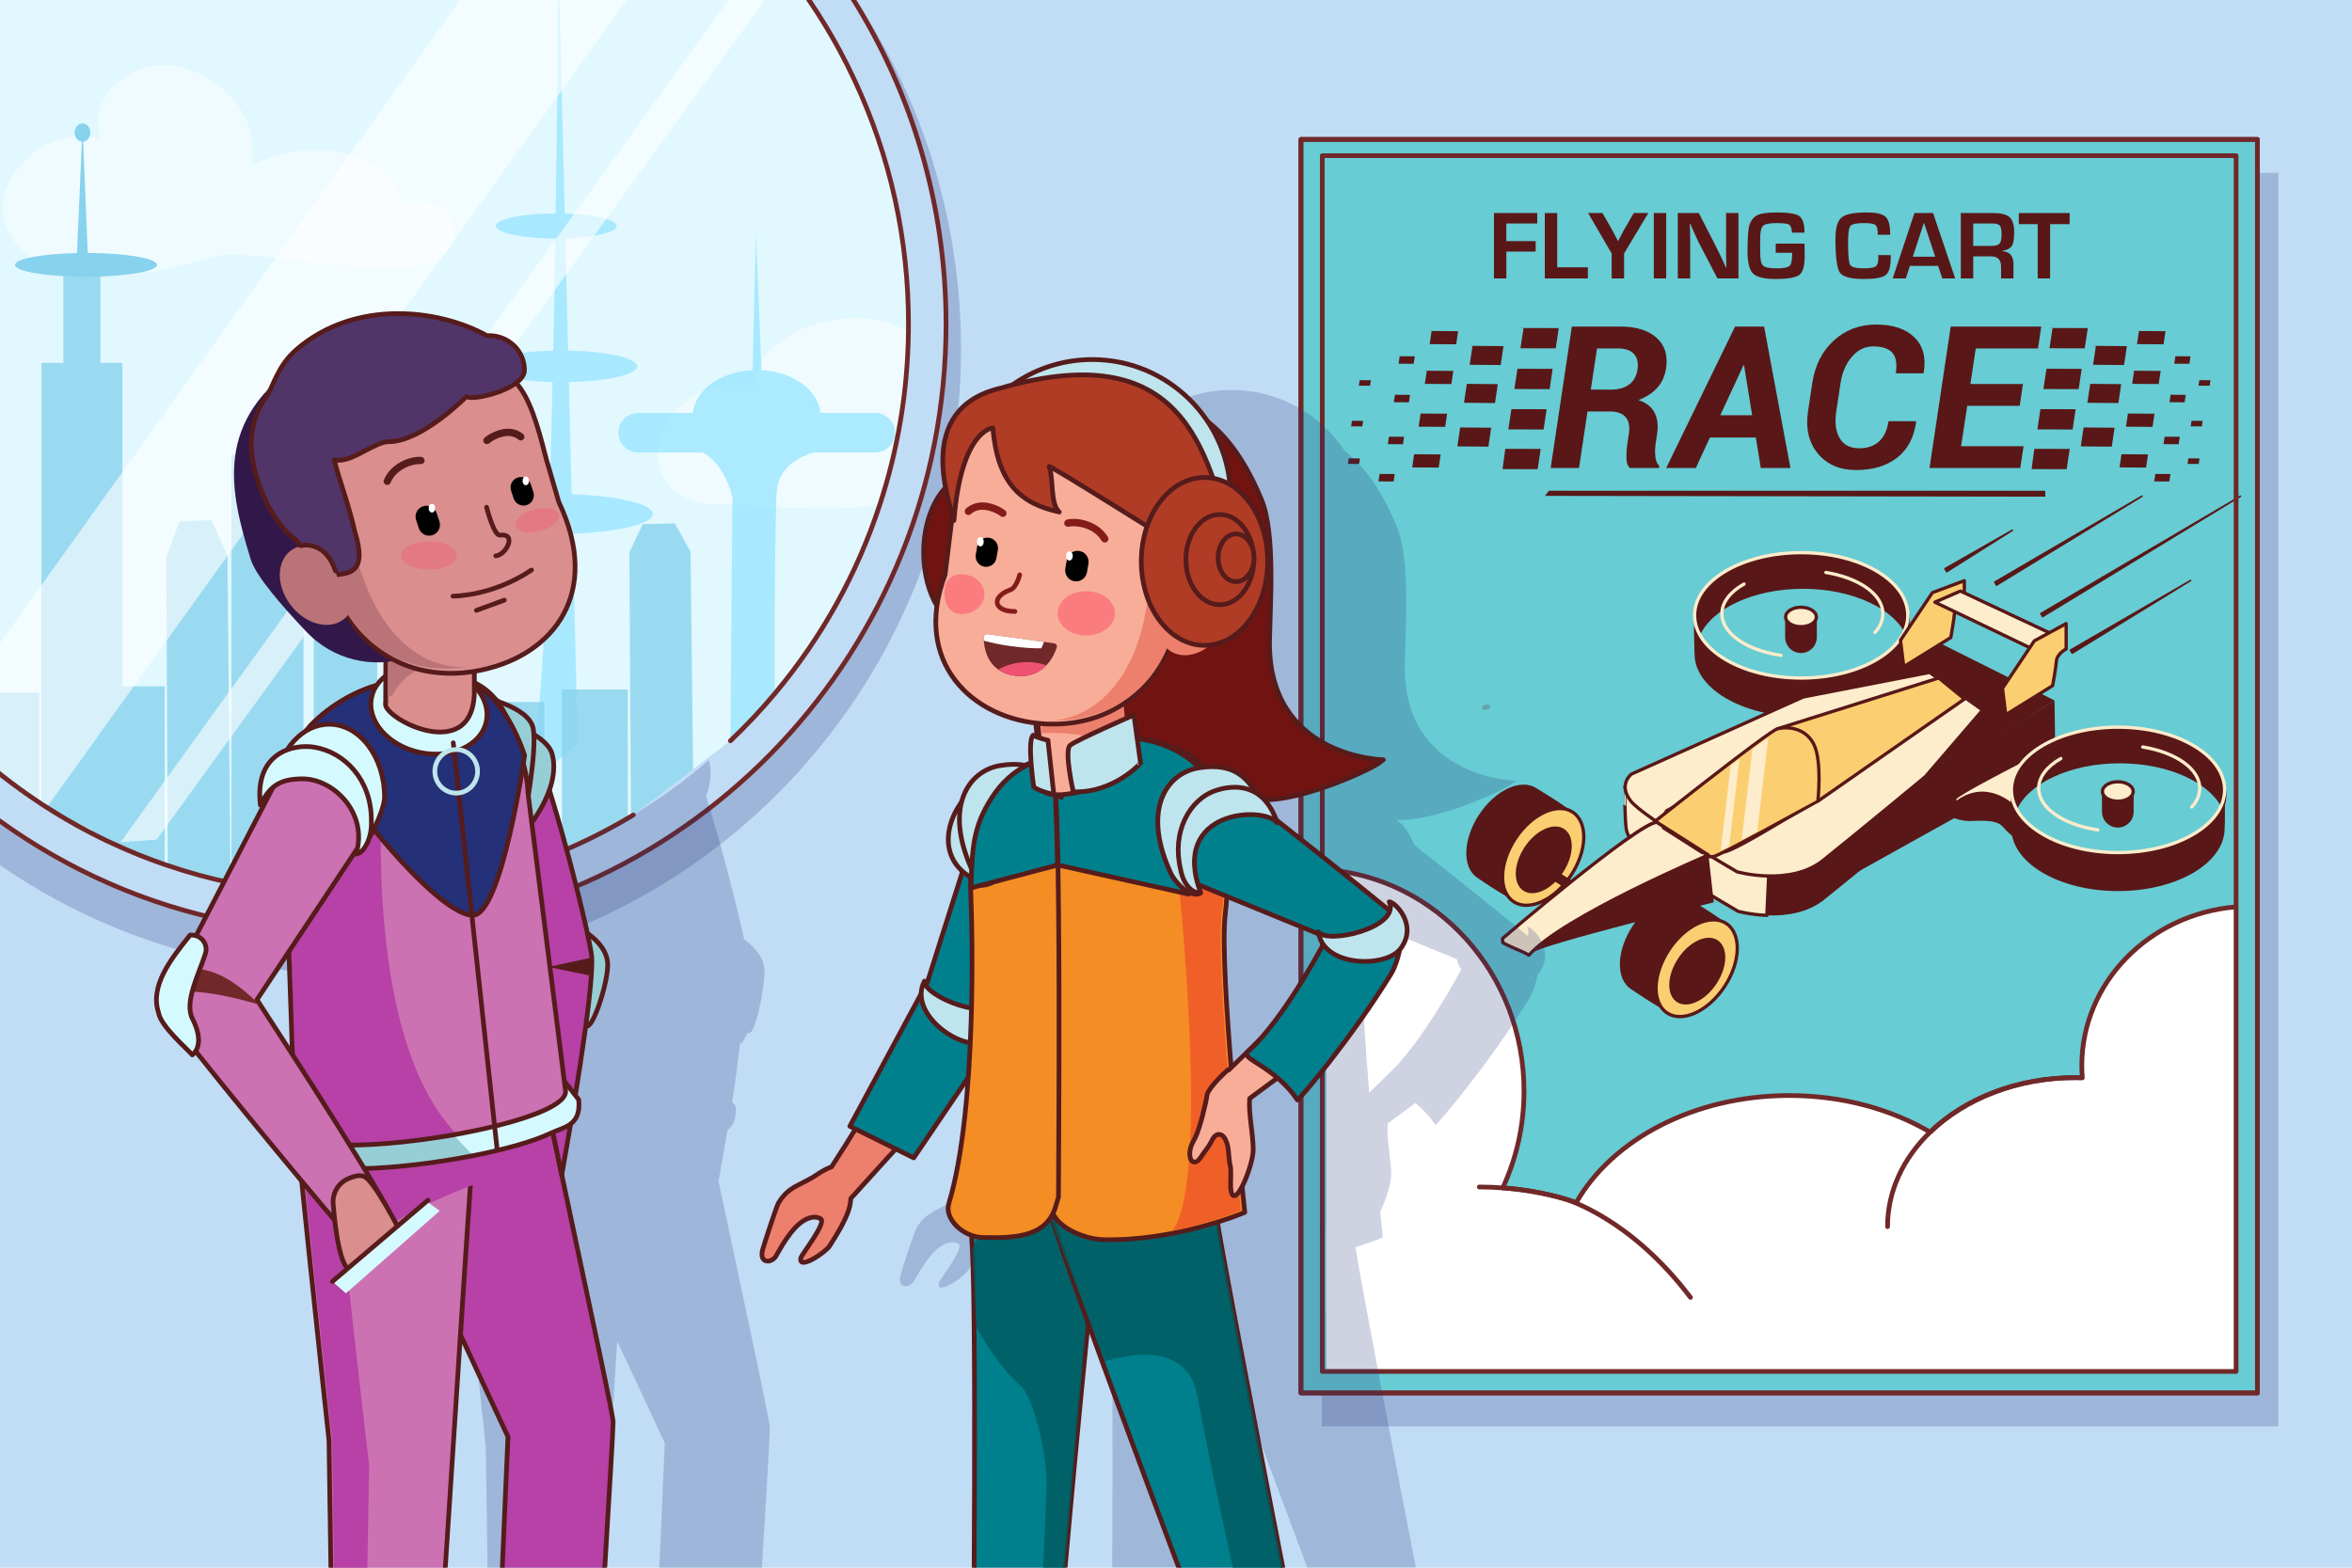 <?xml version="1.0" encoding="utf-8"?>
<!-- Generator: Adobe Illustrator 22.0.1, SVG Export Plug-In . SVG Version: 6.00 Build 0)  -->
<svg version="1.0" id="Layer_1" xmlns="http://www.w3.org/2000/svg" xmlns:xlink="http://www.w3.org/1999/xlink" x="0px" y="0px" width="375" height="250" viewBox="0 0 375 250" style="enable-background:new 0 0 375 250;" xml:space="preserve">
<style type="text/css">
	.st0{fill:#C1DCF5;}
	.st1{opacity:0.22;fill:#243077;}
	.st2{fill:#67CCD3;}
	.st3{fill:#FFFFFF;}
	.st4{fill:none;stroke:#702828;stroke-width:0.75;stroke-linecap:round;stroke-linejoin:round;stroke-miterlimit:10;}
	.st5{fill:#591717;}
	.st6{fill:#FCCE72;stroke:#591717;stroke-width:0.525;stroke-linecap:round;stroke-linejoin:round;stroke-miterlimit:10;}
	.st7{fill:none;stroke:#591717;stroke-width:1.568;stroke-linecap:round;stroke-linejoin:round;stroke-miterlimit:10;}
	.st8{fill:#FDEDCC;}
	.st9{fill:#FDEDCC;stroke:#591717;stroke-width:0.525;stroke-linecap:round;stroke-linejoin:round;stroke-miterlimit:10;}
	.st10{fill:none;stroke:#FCECCB;stroke-width:0.525;stroke-linecap:round;stroke-linejoin:round;stroke-miterlimit:10;}
	.st11{fill:#591717;stroke:#591717;stroke-width:0.25;stroke-linecap:round;stroke-linejoin:round;stroke-miterlimit:10;}
	.st12{fill:#E1F8FF;}
	.st13{opacity:0.48;fill:#FFFFFF;}
	.st14{opacity:0.78;}
	.st15{fill:#99E5FF;}
	.st16{opacity:0.78;fill:#99E5FF;}
	.st17{fill:#87D2ED;}
	.st18{opacity:0.78;fill:#FFFFFF;}
	.st19{fill:#A59784;}
	.st20{fill:#702828;}
	.st21{opacity:0.22;}
	.st22{fill:#243077;stroke:#561B1B;stroke-width:0.75;stroke-linecap:round;stroke-linejoin:round;stroke-miterlimit:10;}
	.st23{fill:#243077;}
	.st24{fill:#ED806C;stroke:#561B1B;stroke-width:0.75;stroke-linecap:round;stroke-linejoin:round;stroke-miterlimit:10;}
	.st25{fill:#711411;stroke:#561B1B;stroke-width:0.75;stroke-linecap:round;stroke-linejoin:round;stroke-miterlimit:10;}
	.st26{fill:#F05F61;}
	.st27{fill:#007F8C;stroke:#561B1B;stroke-width:0.75;stroke-linecap:round;stroke-linejoin:round;stroke-miterlimit:10;}
	.st28{fill:#BEE5ED;stroke:#561B1B;stroke-width:0.75;stroke-linecap:round;stroke-linejoin:round;stroke-miterlimit:10;}
	.st29{fill:#007F8C;}
	.st30{fill:#561B1B;}
	.st31{opacity:0.78;fill:#005A5E;}
	.st32{fill:#E5A35D;}
	.st33{fill:#F48D24;stroke:#561B1B;stroke-width:0.75;stroke-linecap:round;stroke-linejoin:round;stroke-miterlimit:10;}
	.st34{opacity:0.78;fill:#EF5329;}
	.st35{fill:#F8AD99;stroke:#561B1B;stroke-width:0.75;stroke-linecap:round;stroke-linejoin:round;stroke-miterlimit:10;}
	.st36{fill:#ED806C;}
	.st37{fill:#841C1A;}
	.st38{fill:#711411;}
	.st39{fill:none;}
	.st40{fill:#EF5270;}
	.st41{fill:#B03C25;stroke:#561B1B;stroke-width:0.75;stroke-linecap:round;stroke-linejoin:round;stroke-miterlimit:10;}
	.st42{opacity:0.48;fill:#FF4863;enable-background:new    ;}
	.st43{fill:#F8AD99;stroke:#841C1A;stroke-width:0.75;stroke-linecap:round;stroke-linejoin:round;stroke-miterlimit:10;}
	.st44{fill:#96CED6;stroke:#561B1B;stroke-width:0.75;stroke-linecap:round;stroke-linejoin:round;stroke-miterlimit:10;}
	.st45{fill:#BEE5ED;}
	.st46{fill:#B741A6;}
	.st47{fill:#CC71B2;}
	.st48{fill:#F7A68B;}
	.st49{fill:#B741A6;stroke:#561B1B;stroke-width:0.75;stroke-linecap:round;stroke-linejoin:round;stroke-miterlimit:10;}
	.st50{fill:#D4FAFF;}
	.st51{fill:#96CED6;}
	.st52{fill:none;stroke:#561B1B;stroke-width:0.75;stroke-linecap:round;stroke-linejoin:round;stroke-miterlimit:10;}
	.st53{fill:#D4FAFF;stroke:#561B1B;stroke-width:0.75;stroke-linecap:round;stroke-linejoin:round;stroke-miterlimit:10;}
	.st54{fill:#DA8E8E;}
	.st55{fill:#CC71B2;stroke:#561B1B;stroke-width:0.75;stroke-linecap:round;stroke-linejoin:round;stroke-miterlimit:10;}
	.st56{fill:#DA8E8E;stroke:#561B1B;stroke-width:0.75;stroke-linecap:round;stroke-linejoin:round;stroke-miterlimit:10;}
	.st57{fill:#BA7478;}
	.st58{fill:#D67164;}
	.st59{fill:#321848;}
	.st60{fill:#513568;stroke:#561B1B;stroke-width:0.75;stroke-linecap:round;stroke-linejoin:round;stroke-miterlimit:10;}
	.st61{fill:none;stroke:#E1F8FF;stroke-width:0.75;stroke-linecap:round;stroke-linejoin:round;stroke-miterlimit:10;}
	.st62{opacity:0.28;fill:#FF4863;enable-background:new    ;}
	.st63{fill:none;stroke:#BEE5ED;stroke-width:0.75;stroke-linecap:round;stroke-linejoin:round;stroke-miterlimit:10;}
</style>
<g>
	<rect y="0" class="st0" width="375" height="250"/>
	<path class="st1" d="M102.268,136.217c-0.547-2.008-1.121-4.04-1.704-6.013c-0.154,0.094-0.307,0.19-0.465,0.28
		c-3.37,1.98-6.87,3.75-10.5,5.27c-0.92,0.4-1.85,0.77-2.79,1.13c-4.06,1.55-8.26,2.82-12.57,3.75c-6.14,1.36-12.51,2.07-19.05,2.07
		c-2.645,0-5.262-0.122-7.848-0.35l-3.005,5.799c3.562,0.408,7.181,0.625,10.85,0.625
		C72.303,148.778,88.367,144.211,102.268,136.217z"/>
	<g>
		<rect x="210.754" y="27.566" class="st1" width="152.5" height="199.9"/>
		<rect x="207.421" y="22.233" class="st2" width="152.5" height="199.9"/>
		<g>
			<path class="st3" d="M322.331,203.212c0,5.749-2.205,11.099-6.015,15.575h-62.092c-3.811-4.476-6.015-9.826-6.015-15.575
				c0-4.077,1.112-7.944,3.117-11.451c5.73-10.045,18.778-17.058,33.944-17.058c8.448,0,16.231,2.176,22.465,5.835
				C316.611,185.746,322.331,193.966,322.331,203.212z"/>
			<path class="st3" d="M356.38,183.152v35.636h-45.452c-5.92-8.781-9.978-17.808-9.978-23.177c0-5.721,2.537-10.966,6.785-15.072
				c5.493-5.303,13.817-8.686,23.149-8.686c0.38,0,0.751,0.01,1.121,0.019C342.316,172.176,351.296,176.614,356.38,183.152z"/>
			<path class="st4" d="M300.95,195.61c0-5.721,2.537-10.966,6.785-15.072c5.493-5.303,13.817-8.686,23.149-8.686
				c0.38,0,0.751,0.01,1.121,0.019c10.311,0.304,19.291,4.742,24.375,11.28"/>
			<path class="st3" d="M356.38,144.627v50.65c-13.057-1.15-23.406-11.052-24.375-23.406c-0.057-0.637-0.085-1.273-0.085-1.92
				C331.92,156.715,342.658,145.834,356.38,144.627z"/>
			<path class="st3" d="M242.982,173.991c0,5.54-1.216,10.776-3.393,15.442c-5.17,11.09-15.727,18.939-28.128,19.861v-70.606
				C229.08,139.99,242.982,155.299,242.982,173.991z"/>
			<path class="st3" d="M274.218,218.417v0.371h-62.757v-22.854c6.633-4.153,15.129-6.642,24.394-6.642
				c1.264,0,2.509,0.048,3.735,0.143c4.143,0.295,8.087,1.102,11.736,2.328C264.811,196.275,274.218,206.51,274.218,218.417z"/>
			<path class="st4" d="M235.855,189.291c1.264,0,2.509,0.048,3.735,0.143c3.344,0.238,6.557,0.81,9.591,1.666
				c0.726,0.205,10.838,3.207,20.341,15.799"/>
			<path class="st4" d="M356.38,144.627c-13.722,1.207-24.46,12.088-24.46,25.325c0,0.646,0.028,1.283,0.086,1.92
				c-0.371-0.009-0.741-0.019-1.121-0.019c-9.332,0-17.656,3.383-23.149,8.686c-6.234-3.659-14.017-5.835-22.465-5.835
				c-15.167,0-28.214,7.013-33.944,17.058c-3.649-1.226-7.593-2.034-11.736-2.328c2.176-4.666,3.393-9.902,3.393-15.442
				c0-18.692-13.903-34.001-31.521-35.303"/>
		</g>
		<rect x="207.421" y="22.233" class="st4" width="152.5" height="199.9"/>
		<rect x="207.421" y="22.233" class="st4" width="152.5" height="199.9"/>
		<g>
			<path class="st5" d="M240.169,35.639v2.811h4.675v1.665h-4.675v4.284h-1.978V33.974h6.904v1.665H240.169z"/>
			<path class="st5" d="M248.279,33.974v8.654h4.889v1.771h-6.866V33.974H248.279z"/>
			<path class="st5" d="M262.806,33.974l-3.864,6.446v3.979h-1.979V40.42l-3.758-6.446h2.292l1.573,2.75
				c0.086,0.153,0.234,0.435,0.442,0.848l0.222,0.42l0.214,0.42h0.054l0.221-0.42l0.221-0.42c0.189-0.377,0.339-0.659,0.451-0.848
				l1.588-2.75H262.806z"/>
			<path class="st5" d="M265.654,33.974v10.425h-1.978V33.974H265.654z"/>
			<path class="st5" d="M277.178,33.974v10.425h-3.352l-2.979-5.721c-0.147-0.285-0.379-0.784-0.694-1.497l-0.336-0.749
				l-0.329-0.748h-0.077l0.031,0.687l0.023,0.68l0.015,1.367v5.98h-1.978V33.974h3.353l2.711,5.286
				c0.24,0.468,0.516,1.036,0.833,1.703l0.397,0.848l0.397,0.855h0.068l-0.023-0.672l-0.022-0.672l-0.016-1.345v-6.003H277.178z"/>
			<path class="st5" d="M283.113,38.854h4.591l0.031,2.069c0,1.508-0.284,2.479-0.851,2.914c-0.568,0.436-1.834,0.653-3.8,0.653
				c-1.802,0-2.996-0.291-3.582-0.871c-0.585-0.58-0.878-1.764-0.878-3.551c0-2.28,0.118-3.721,0.352-4.322
				c0.291-0.733,0.73-1.227,1.322-1.482c0.59-0.255,1.593-0.382,3.009-0.382c1.853,0,3.05,0.198,3.589,0.592
				c0.54,0.394,0.81,1.269,0.81,2.623h-2.001c-0.036-0.682-0.185-1.106-0.447-1.272c-0.262-0.165-0.92-0.248-1.974-0.248
				c-1.146,0-1.872,0.143-2.181,0.428s-0.462,0.955-0.462,2.009l-0.007,1.046l0.015,1.336c0,1.034,0.153,1.692,0.458,1.974
				s1.013,0.424,2.123,0.424c1.079,0,1.766-0.119,2.058-0.359c0.292-0.239,0.44-0.804,0.44-1.696l0.007-0.428h-2.62V38.854z"/>
			<path class="st5" d="M299.471,40.679h1.986v0.359c0,1.451-0.265,2.39-0.794,2.814s-1.701,0.638-3.513,0.638
				c-2.057,0-3.323-0.336-3.796-1.008c-0.474-0.672-0.711-2.469-0.711-5.392c0-1.721,0.321-2.852,0.963-3.395
				c0.641-0.542,1.983-0.814,4.025-0.814c1.486,0,2.479,0.223,2.978,0.668c0.499,0.446,0.749,1.331,0.749,2.654l0.007,0.237h-1.986
				v-0.267c0-0.682-0.129-1.119-0.385-1.31c-0.257-0.192-0.844-0.287-1.76-0.287c-1.227,0-1.964,0.151-2.211,0.451
				c-0.247,0.301-0.37,1.191-0.37,2.673c0,1.996,0.11,3.177,0.332,3.544c0.221,0.367,0.938,0.55,2.149,0.55
				c0.983,0,1.621-0.102,1.914-0.305c0.292-0.204,0.439-0.652,0.439-1.344L299.471,40.679z"/>
			<path class="st5" d="M309.01,42.398h-4.498l-0.65,2.001h-2.093l3.468-10.425h2.971l3.521,10.425h-2.055L309.01,42.398z
				 M308.552,40.939l-1.802-5.43l-1.772,5.43H308.552z"/>
			<path class="st5" d="M312.63,44.399V33.974h5.14c1.277,0,2.158,0.222,2.642,0.665c0.483,0.443,0.726,1.245,0.726,2.406
				c0,1.053-0.121,1.774-0.363,2.161c-0.242,0.387-0.738,0.654-1.485,0.801v0.068c1.156,0.072,1.733,0.746,1.733,2.024v2.299h-1.978
				v-1.902c0-1.074-0.529-1.611-1.589-1.611h-2.849v3.513H312.63z M314.608,39.22h2.841c0.677,0,1.126-0.12,1.348-0.363
				c0.221-0.242,0.331-0.727,0.331-1.455c0-0.743-0.095-1.223-0.286-1.439c-0.191-0.217-0.61-0.325-1.256-0.325h-2.979V39.22z"/>
			<path class="st5" d="M326.866,35.746v8.653h-1.978v-8.653h-3.009v-1.772h8.103v1.772H326.866z"/>
		</g>
		<g>
			<polygon class="st5" points="296.07,109.511 309.47,102.65 327.569,111.701 303.992,126.658 			"/>
			<g>
				<path class="st5" d="M244.702,135.775c-1.796,2.719,0.067,7.922-2.12,8.21c-0.985,0.129-6.274-3.499-7.035-4.001
					c-2.452-1.619-2.327-6.129,0.277-10.072c2.605-3.943,6.704-5.828,9.155-4.208c0.787,0.52,6.476,3.862,6.736,4.863
					C252.264,132.684,246.471,133.097,244.702,135.775z"/>
				
					<ellipse transform="matrix(0.551 -0.834 0.834 0.551 -3.477 266.679)" class="st6" cx="246.134" cy="136.571" rx="8.557" ry="5.32"/>
				
					<ellipse transform="matrix(0.551 -0.834 0.834 0.551 -3.824 266.966)" class="st5" cx="246.227" cy="137.037" rx="5.901" ry="3.669"/>
				<polyline class="st7" points="245.228,138.031 246.931,139.074 255.042,144.042 				"/>
			</g>
			<polygon class="st5" points="294.579,139.937 327.708,121.486 327.569,111.701 314.988,119.529 			"/>
			<path class="st8" d="M322.169,121.707c0,0-9.975,5.1-10.275,5.775c-0.3,0.675,10.083,2.063,9.857,2.362
				c-0.203,0.269-0.977-3.979-0.977-3.979L322.169,121.707z"/>
			<path class="st5" d="M321.23,128.46c0,0-3.936-4.053-8.661-1.203c-4.725,2.85,0.225,3.675,1.35,3.675s4.35-0.375,5.4,0.9
				c1.05,1.275,2.625,2.325,2.625,2.325L321.23,128.46z"/>
			<path class="st5" d="M316.281,113.238l-28.621,4.194l-28.633,8.107c0,0,0.016,5.098,0.262,6.67
				c0.082,0.524,0.327,1.123,0.833,1.787c2.027,2.656,16.984,11.323,16.984,11.323s8.457,2.376,13.699-1.817
				s16.308-13.349,16.308-13.349l8.993-11.462L316.281,113.238z"/>
			<path class="st9" d="M259.289,132.21c0.082,0.524,0.327,1.123,0.833,1.787c2.027,2.656,16.984,11.323,16.984,11.323
				s1.971,0.552,4.598,0.653l0.505-10.927l-6.155-5.32c0,0-7.238-3.074-14.553-4.887l-2.475,0.701
				C259.028,125.539,259.044,130.637,259.289,132.21z"/>
			<g>
				<path class="st5" d="M287.179,93.133c7.921,0,14.576,3.185,16.463,7.497c0.35-0.799,0.536-1.637,0.536-2.5
					c0-5.521-7.611-9.997-16.999-9.997s-16.999,4.476-16.999,9.997c0,0.863,0.186,1.701,0.536,2.5
					C272.604,96.318,279.259,93.133,287.179,93.133z"/>
				<path class="st5" d="M287.465,93.895c7.921,0,14.576,3.185,16.463,7.497c0.35-0.799,0.536-1.637,0.536-2.5
					c0-5.521-7.611-9.997-16.999-9.997c-9.388,0-16.999,4.476-16.999,9.997c0,0.863,0.186,1.701,0.536,2.5
					C272.89,97.081,279.545,93.895,287.465,93.895z"/>
				<path class="st5" d="M304.147,98.717c-0.517,5.247-7.915,9.409-16.968,9.409c-9.119,0-16.56-4.223-16.979-9.525
					c-0.014,0.05-0.032,0.099-0.045,0.15c-0.124,0.487,0.025,3.87,0.025,4.378c0,5.521,7.611,9.997,16.999,9.997
					s16.999-4.476,16.999-9.997C304.179,102.71,304.22,99.513,304.147,98.717z"/>
				<path class="st5" d="M304.147,99.86c-0.517,5.247-7.915,9.409-16.968,9.409c-9.119,0-16.56-4.223-16.979-9.525
					c-0.014,0.05-0.032,0.099-0.045,0.15c-0.124,0.487,0.025,3.87,0.025,4.378c0,5.521,7.611,9.997,16.999,9.997
					s16.999-4.476,16.999-9.997C304.179,103.853,304.22,100.657,304.147,99.86z"/>
				<ellipse class="st10" cx="287.179" cy="98.129" rx="16.999" ry="9.997"/>
				<path class="st10" d="M283.968,104.515c-5.438-0.8-9.433-3.469-9.433-6.639c0-1.837,1.342-3.506,3.529-4.741"/>
				<path class="st10" d="M291.123,91.29c5.258,0.861,9.083,3.483,9.083,6.585c0,1.073-0.458,2.09-1.275,2.995"/>
				<path class="st5" d="M287.148,104.14L287.148,104.14c-1.394,0-2.525-1.13-2.525-2.525V97.79h5.05v3.825
					C289.673,103.009,288.543,104.14,287.148,104.14z"/>
				<ellipse class="st9" cx="287.148" cy="98.39" rx="2.45" ry="1.55"/>
			</g>
			<path class="st9" d="M307.649,107.228l-20.129,3.914l-27.398,12.301c0,0-2.167,1.608-0.14,4.263
				c2.027,2.656,16.984,11.323,16.984,11.323s8.457,2.376,13.699-1.817s16.308-13.349,16.308-13.349l9.133-10.624L307.649,107.228z"/>
			<path class="st9" d="M247.462,149.89c5.361-6.105,24.938-13.541,24.938-13.541l-8.247-5.242
				c-3.401,0.443-20.921,16.145-20.921,16.145s-0.008,0.072-0.019,0.192C244.643,148.264,246.125,149.118,247.462,149.89z"/>
			<path class="st5" d="M272.4,136.349l0.839,7.548c0,0-27.714,6.769-29.042,8.097c-1.328,1.328-0.421,0.317-0.421,0.317
				s11.571-13.376,14.227-14.005C260.658,137.677,272.4,136.349,272.4,136.349z"/>
			<path class="st9" d="M243.776,152.312c5.361-6.105,28.624-15.962,28.624-15.962l-8.247-5.242
				c-3.401,0.443-24.607,18.567-24.607,18.567s0.072,0.531,0.061,0.651C241.037,151.145,242.439,151.54,243.776,152.312z"/>
			<path class="st5" d="M265.551,129.081c0,0-1.398,1.957-0.466,3.168l6.151,3.914c0,0,1.398,0.559,3.914-0.093
				s13.699-7.735,13.699-7.735s0.559-1.305-2.423-2.609c-2.982-1.305-6.896-4.007-6.896-4.007L265.551,129.081z"/>
			<polygon class="st6" points="309.117,108.113 283.397,116.22 281.16,122.371 289.827,127.776 313.217,111.468 			"/>
			<path class="st5" d="M279.949,122.837c0,0,2.05-6.244,3.448-6.616c1.398-0.373,4.38-0.28,5.778,2.423
				c1.398,2.702,0.652,9.319,0.652,9.133S279.949,122.837,279.949,122.837z"/>
			<path class="st6" d="M303.532,106.319l-0.517-4.223l5.085-7.585l5.087-1.908l-0.002,3.201c0,0-1.465,0.776-1.551,1.896
				s-0.603,3.965-0.603,3.965L303.532,106.319z"/>
			<polygon class="st9" points="308.498,96.03 312.566,94.257 328.834,101.887 325.288,104.077 			"/>
			<path class="st6" d="M319.791,113.984l-0.516-4.215l5.075-7.57l5.075-2.753v4.043c0,0-1.462,0.774-1.548,1.893
				c-0.086,1.118-0.602,3.957-0.602,3.957L319.791,113.984z"/>
			<path class="st6" d="M289.83,127.773c-0.025,0-4.966,2.754-9.464,5.183c-0.918,0.501-1.828,0.985-2.662,1.419
				c-0.784,0.426-1.511,0.801-2.145,1.127c-0.567,0.292-1.06,0.534-1.444,0.718c-0.484,0.234-0.81,0.367-0.918,0.376
				c-0.467,0.042-0.91,0.017-1.352-0.033c0.35-0.134,0.551-0.209,0.551-0.209l-8.245-5.241c-0.017,0-0.05,0.008-0.067,0.017
				c-0.083-0.125-0.134-0.209-0.134-0.209s6.393-5.074,11.867-9.263c0.509-0.392,1.01-0.776,1.502-1.143
				c0.784-0.593,1.527-1.16,2.212-1.661c1.102-0.818,2.045-1.494,2.729-1.961c0.576-0.384,0.968-0.626,1.135-0.668
				c1.402-0.376,4.381-0.284,5.775,2.42C290.573,121.347,289.83,127.965,289.83,127.773z"/>
			<path class="st8" d="M281.934,117.665l-1.763,14.949c-0.854,0.466-1.701,0.916-2.477,1.32l1.701-14.445
				C280.42,118.729,281.298,118.1,281.934,117.665z"/>
			<path class="st8" d="M277.337,121.036l-1.639,13.948c-0.528,0.272-0.986,0.497-1.344,0.668l1.584-13.552
				C276.413,121.735,276.879,121.377,277.337,121.036z"/>
			<path class="st5" d="M337.694,120.963c7.921,0,14.576,3.185,16.463,7.497c0.35-0.799,0.536-1.637,0.536-2.5
				c0-5.521-7.611-9.997-16.999-9.997s-16.999,4.476-16.999,9.997c0,0.863,0.186,1.701,0.536,2.5
				C323.118,124.148,329.773,120.963,337.694,120.963z"/>
			<path class="st5" d="M337.979,121.725c7.921,0,14.576,3.185,16.463,7.497c0.35-0.799,0.536-1.637,0.536-2.5
				c0-5.521-7.611-9.997-16.999-9.997c-9.388,0-16.999,4.476-16.999,9.997c0,0.863,0.186,1.701,0.536,2.5
				C323.404,124.911,330.059,121.725,337.979,121.725z"/>
			<g>
				<path class="st5" d="M269.186,153.517c-1.796,2.719,0.067,7.922-2.12,8.21c-0.985,0.129-6.274-3.499-7.035-4.001
					c-2.452-1.619-2.327-6.129,0.277-10.072c2.605-3.943,6.704-5.828,9.155-4.208c0.787,0.52,6.476,3.862,6.736,4.863
					C276.748,150.426,270.955,150.839,269.186,153.517z"/>
				
					<ellipse transform="matrix(0.551 -0.834 0.834 0.551 -7.291 295.072)" class="st6" cx="270.618" cy="154.313" rx="8.557" ry="5.32"/>
				
					<ellipse transform="matrix(0.551 -0.834 0.834 0.551 -7.638 295.359)" class="st5" cx="270.711" cy="154.779" rx="5.901" ry="3.669"/>
			</g>
			<path class="st5" d="M354.661,126.547c-0.517,5.247-7.915,9.409-16.968,9.409c-9.119,0-16.56-4.223-16.979-9.525
				c-0.014,0.05-0.032,0.099-0.045,0.15c-0.124,0.487,0.025,3.87,0.025,4.378c0,5.521,7.611,9.997,16.999,9.997
				s16.999-4.476,16.999-9.997C354.693,130.54,354.734,127.344,354.661,126.547z"/>
			<path class="st5" d="M354.661,127.691c-0.517,5.247-7.915,9.409-16.968,9.409c-9.119,0-16.56-4.223-16.979-9.525
				c-0.014,0.05-0.032,0.099-0.045,0.15c-0.124,0.487,0.025,3.87,0.025,4.378c0,5.521,7.611,9.997,16.999,9.997
				s16.999-4.476,16.999-9.997C354.693,131.684,354.734,128.488,354.661,127.691z"/>
			<ellipse class="st10" cx="337.694" cy="125.96" rx="16.999" ry="9.997"/>
			<path class="st10" d="M334.482,132.345c-5.438-0.8-9.433-3.469-9.433-6.639c0-1.837,1.342-3.506,3.529-4.741"/>
			<path class="st10" d="M341.637,119.121c5.258,0.861,9.083,3.483,9.083,6.585c0,1.073-0.458,2.09-1.275,2.995"/>
			<path class="st5" d="M337.662,131.97L337.662,131.97c-1.394,0-2.525-1.13-2.525-2.525v-3.825h5.05v3.825
				C340.187,130.84,339.057,131.97,337.662,131.97z"/>
			<ellipse class="st9" cx="337.662" cy="126.22" rx="2.45" ry="1.55"/>
		</g>
		<g>
			<polygon class="st11" points="325.673,98.332 325.383,97.847 357.207,79.135 357.207,79.135 			"/>
			<polygon class="st11" points="330.394,104.163 330.104,103.678 349.269,92.565 349.257,92.578 			"/>
			<polygon class="st11" points="318.326,93.314 318.037,92.829 341.511,79.118 341.511,79.14 			"/>
			<polygon class="st11" points="310.385,91.171 310.095,90.686 320.843,84.554 320.856,84.561 			"/>
		</g>
		<polygon class="st5" points="326.095,79.204 246.328,79.078 246.96,78.257 326.095,78.257 		"/>
		<g>
			<g>
				<path class="st5" d="M253.107,65.619l-1.348,9.014h-4.522l3.376-22.551h7.806c2.468,0,4.366,0.591,5.692,1.773
					c1.327,1.183,1.835,2.812,1.526,4.887c-0.186,1.219-0.646,2.241-1.379,3.067c-0.733,0.826-1.74,1.492-3.02,1.997
					c1.239,0.414,2.094,1.079,2.564,1.998c0.469,0.919,0.606,2.034,0.41,3.346l-0.248,1.658c-0.093,0.65-0.105,1.313-0.039,1.99
					c0.068,0.677,0.281,1.18,0.643,1.51l-0.046,0.325h-4.662c-0.352-0.33-0.532-0.87-0.542-1.619
					c-0.01-0.749,0.036-1.495,0.139-2.238l0.248-1.596c0.176-1.166,0.006-2.052-0.511-2.656c-0.516-0.603-1.348-0.906-2.493-0.906
					H253.107z M253.634,62.134h3.206c1.219,0,2.189-0.271,2.912-0.814c0.723-0.541,1.167-1.334,1.333-2.377
					c0.155-1.063-0.031-1.893-0.558-2.486c-0.527-0.594-1.399-0.891-2.617-0.891h-3.284L253.634,62.134z"/>
				<path class="st5" d="M279.949,69.77h-7.326l-2.245,4.864h-4.725l10.981-22.551h4.631l4.197,22.551h-4.724L279.949,69.77z
					 M274.28,66.223h5.08l-1.286-7.961l-0.093-0.015L274.28,66.223z"/>
				<path class="st5" d="M305.473,67.168l0.031,0.093c-0.33,2.499-1.337,4.406-3.021,5.723c-1.683,1.316-3.871,1.974-6.566,1.974
					c-2.603,0-4.628-0.877-6.08-2.632c-1.45-1.756-1.974-3.996-1.572-6.722l0.681-4.477c0.424-2.85,1.567-5.124,3.431-6.822
					c1.864-1.699,4.128-2.548,6.791-2.548c2.643,0,4.662,0.678,6.057,2.036c1.394,1.358,1.889,3.24,1.486,5.646l-0.046,0.093h-4.399
					c0.227-1.497,0.046-2.587-0.542-3.268c-0.588-0.682-1.616-1.023-3.082-1.023c-1.301,0-2.427,0.553-3.376,1.658
					c-0.951,1.105-1.554,2.504-1.812,4.197l-0.681,4.507c-0.269,1.796-0.085,3.226,0.55,4.29c0.635,1.063,1.67,1.596,3.105,1.596
					c1.301,0,2.352-0.359,3.152-1.076c0.8-0.718,1.309-1.799,1.525-3.245H305.473z"/>
				<path class="st5" d="M322.015,64.721h-8.364l-0.976,6.442h9.959l-0.527,3.47h-14.466l3.376-22.551h14.435l-0.512,3.485h-9.928
					l-0.851,5.669h8.38L322.015,64.721z"/>
			</g>
			<g>
				<g>
					<polygon class="st5" points="248.525,52.322 248.042,55.554 242.424,55.54 242.907,52.336 242.528,52.336 242.528,52.308 					
						"/>
					<polygon class="st5" points="247.549,58.824 247.075,62.055 241.448,62.041 241.94,58.809 					"/>
					<polygon class="st5" points="246.592,65.259 246.109,68.49 240.49,68.476 240.974,65.244 					"/>
					<polygon class="st5" points="245.644,71.589 245.161,74.821 239.571,74.807 239.798,73.054 239.827,72.892 239.998,71.575 
						240.016,71.575 					"/>
				</g>
				<g>
					<polygon class="st5" points="239.716,55.195 239.265,58.21 234.324,58.166 234.775,55.178 234.421,55.178 234.421,55.151 					
						"/>
					<polygon class="st5" points="238.805,61.261 238.363,64.276 233.413,64.232 233.873,61.217 					"/>
					<polygon class="st5" points="237.754,68.212 237.303,71.228 232.362,71.183 232.813,68.168 					"/>
				</g>
				<polygon class="st5" points="231.715,59.15 231.402,61.247 227.171,61.216 227.485,59.138 227.239,59.138 227.239,59.12 				"/>
				<polygon class="st5" points="232.485,52.812 232.172,54.909 227.941,54.878 228.255,52.8 228.009,52.8 228.009,52.782 				"/>
				<polygon class="st5" points="230.726,65.975 230.419,68.071 226.183,68.04 226.502,65.944 				"/>
				<polygon class="st5" points="229.699,72.467 229.386,74.564 225.156,74.533 225.469,72.436 				"/>
				<polygon class="st5" points="222.372,75.592 222.194,76.785 219.787,76.767 219.965,75.585 219.825,75.585 219.825,75.574 				
					"/>
				<polygon class="st5" points="225.575,56.822 225.396,58.015 222.989,57.997 223.168,56.815 223.028,56.815 223.028,56.804 				
					"/>
				<polygon class="st5" points="224.811,62.969 224.636,64.161 222.226,64.144 222.407,62.951 				"/>
				<polygon class="st5" points="223.861,69.654 223.683,70.847 221.276,70.829 221.454,69.636 				"/>
				<polygon class="st5" points="216.82,73.11 216.688,73.992 214.91,73.979 215.042,73.105 214.939,73.105 214.939,73.097 				"/>
				<polygon class="st5" points="218.566,60.634 218.436,61.515 216.656,61.502 216.79,60.621 				"/>
				<polygon class="st5" points="217.33,67.119 217.198,68 215.42,67.987 215.552,67.106 				"/>
			</g>
			<g>
				<g>
					<polygon class="st5" points="332.873,52.322 332.389,55.554 326.771,55.54 327.254,52.336 326.875,52.336 326.875,52.308 					
						"/>
					<polygon class="st5" points="331.897,58.824 331.423,62.055 325.795,62.041 326.288,58.809 					"/>
					<polygon class="st5" points="330.939,65.259 330.456,68.49 324.838,68.476 325.321,65.244 					"/>
					<polygon class="st5" points="329.992,71.589 329.508,74.821 323.918,74.807 324.146,73.054 324.174,72.892 324.345,71.575 
						324.364,71.575 					"/>
				</g>
				<g>
					<polygon class="st5" points="339.108,55.195 338.657,58.21 333.717,58.166 334.167,55.178 333.814,55.178 333.814,55.151 					
						"/>
					<polygon class="st5" points="338.197,61.261 337.755,64.276 332.806,64.232 333.266,61.217 					"/>
					<polygon class="st5" points="337.146,68.212 336.695,71.228 331.755,71.183 332.206,68.168 					"/>
				</g>
				<polygon class="st5" points="344.494,59.15 344.181,61.247 339.95,61.216 340.264,59.138 340.018,59.138 340.018,59.12 				"/>
				<polygon class="st5" points="345.264,52.812 344.951,54.909 340.72,54.878 341.034,52.8 340.788,52.8 340.788,52.782 				"/>
				<polygon class="st5" points="343.506,65.975 343.198,68.071 338.962,68.04 339.281,65.944 				"/>
				<polygon class="st5" points="342.479,72.467 342.165,74.564 337.935,74.533 338.248,72.436 				"/>
				<polygon class="st5" points="346.05,75.592 345.872,76.785 343.465,76.767 343.643,75.585 343.503,75.585 343.503,75.574 				
					"/>
				<polygon class="st5" points="349.253,56.822 349.074,58.015 346.667,57.997 346.846,56.815 346.706,56.815 346.706,56.804 				
					"/>
				<polygon class="st5" points="348.489,62.969 348.314,64.161 345.903,64.144 346.085,62.951 				"/>
				<polygon class="st5" points="347.539,69.654 347.361,70.847 344.954,70.829 345.132,69.636 				"/>
				<polygon class="st5" points="350.686,73.11 350.554,73.992 348.776,73.979 348.908,73.105 348.805,73.105 348.805,73.097 				
					"/>
				<polygon class="st5" points="352.431,60.634 352.302,61.515 350.522,61.502 350.656,60.621 				"/>
				<polygon class="st5" points="351.196,67.119 351.064,68 349.286,67.987 349.418,67.106 				"/>
			</g>
		</g>
		<rect x="210.823" y="24.829" class="st4" width="145.695" height="193.875"/>
	</g>
	<g>
		<path class="st1" d="M153.22,55.7c0,54.95-43.89,99.5-98.03,99.5c-20.46,0-39.47-6.37-55.19-17.25V0h136.43
			c0.53,0.79,1.04,1.58,1.54,2.38C147.63,17.79,153.22,36.08,153.22,55.7z"/>
		<path class="st12" d="M144.85,51.7c0,0.42,0,0.85-0.01,1.27c-0.13,9.62-1.73,18.88-4.58,27.55c-3.66,11.15-9.4,21.34-16.74,30.1
			c-2.21,2.64-4.57,5.15-7.07,7.52c-0.09,0.08-0.18,0.17-0.27,0.25v0.01c-1.82,1.71-3.71,3.35-5.66,4.9c-2.93,2.35-6,4.51-9.22,6.46
			c-0.11,0.06-0.21,0.13-0.32,0.19c-0.29,0.18-0.58,0.36-0.88,0.53c-3.37,1.98-6.87,3.75-10.5,5.27c-0.92,0.4-1.85,0.77-2.79,1.13
			c-4.06,1.55-8.26,2.82-12.57,3.75c-4.58,1.01-9.29,1.67-14.1,1.93c-1.64,0.09-3.29,0.14-4.95,0.14c-1.74,0-3.46-0.05-5.17-0.15
			c-0.54-0.03-1.09-0.06-1.63-0.11c-3.91-0.3-7.75-0.85-11.5-1.64c-0.05-0.01-0.09-0.01-0.13-0.03c-3.42-0.72-6.76-1.64-10.01-2.75
			c-0.16-0.05-0.32-0.1-0.48-0.16c-0.25-0.08-0.49-0.17-0.73-0.26c-0.34-0.12-0.68-0.24-1.02-0.37l-0.42-0.15
			c-1.38-0.51-2.74-1.06-4.08-1.65c-0.97-0.42-1.94-0.86-2.9-1.31c-0.45-0.22-0.9-0.43-1.35-0.66c-0.42-0.21-0.84-0.42-1.25-0.63
			c-0.83-0.43-1.66-0.87-2.47-1.33c-0.5-0.28-1-0.56-1.5-0.86c-0.08-0.04-0.17-0.09-0.25-0.15c-0.49-0.28-0.98-0.57-1.46-0.87
			c-0.47-0.28-0.93-0.57-1.38-0.87c-0.29-0.18-0.58-0.36-0.86-0.55c-0.11-0.07-0.22-0.14-0.33-0.22c0,0-0.01,0-0.01-0.01
			c-0.72-0.48-1.44-0.97-2.15-1.47c-1.4-0.98-2.77-2.01-4.11-3.07V0h128.97c1.79,2.61,3.44,5.31,4.94,8.11
			c0.84,1.56,1.64,3.16,2.39,4.78C141.79,24.66,144.85,37.82,144.85,51.7z"/>
		<path class="st13" d="M144.838,52.974c-0.13,9.62-1.73,18.88-4.58,27.55c-9.07,1.39-21.84-0.2-27.36-0.15
			c-4.49,0.03-9.35-4.65-7.73-9.81c1.82-5.77,5.2-7.93,9.45-8.98c1.65-0.2,3.34-0.37,5.43-0.17c0.6-6.84,10.15-11.67,18.99-10.55
			C140.918,51.104,142.928,51.844,144.838,52.974z"/>
		<path class="st13" d="M16.071,22.084c-2.315-7.04,5.313-12.679,11.832-11.599c5.318,0.881,13.539,5.878,12.249,16.066
			c6.02-3.957,21.148-4.467,24.124,6.012c5.051-1.8,10.937,2.497,6.903,7.679c-4.67,5.999-31.245-1.135-37.047,0.696
			c-8.061,2.544-19.604,4.463-26.181,2.064c-4.329-1.58-11.33-8.588-4.847-16.45C5.947,23.103,10.359,20.85,16.071,22.084z"/>
		<g class="st14">
			<path class="st15" d="M92.12,118.56c0,0-1.11,1-2.52,2.16c-0.87,0.72-1.87,1.51-2.79,2.16c-2.39,1.68-4.27,2.43-2.3-1.22
				c0.57-1.07,1.07-4.54,1.51-9.71c0.57-6.66,1.03-16.12,1.41-26.84c0.07-2.06,0.14-4.16,0.21-6.3c0.17-5.78,0.33-11.81,0.46-17.89
				c0.04-1.67,0.08-3.34,0.11-5.01c0.07-3.21,0.13-6.41,0.19-9.58c0.04-2.73,0.09-5.43,0.13-8.08c0-0.07,0-0.13,0.01-0.2
				c0.02-1.35,0.04-2.69,0.05-4.02c0.11-6.7,0.18-13.01,0.25-18.59C88.9,9.22,88.94,3.91,88.97,0h0.23l0.35,14.44l0.49,19.61
				l0.05,2.05l0.05,1.93l0.14,5.71l0.3,12.17l0.12,5.02l0.44,17.9l0.16,6.26l0.61,24.86L92.12,118.56z"/>
			<ellipse class="st15" cx="88.685" cy="36.038" rx="9.624" ry="2.009"/>
			<ellipse class="st15" cx="89.502" cy="58.419" rx="12.087" ry="2.524"/>
			<ellipse class="st15" cx="88.913" cy="81.962" rx="15.187" ry="3.171"/>
		</g>
		<path class="st16" d="M139.54,65.852h-8.711c-0.377-3.647-4.381-6.553-9.408-6.828l-0.902-21.652l-0.526,21.648
			c-5.085,0.233-9.154,3.156-9.534,6.833h-8.716c-1.741,0-3.153,1.411-3.153,3.153c0,1.741,1.411,3.153,3.153,3.153h10.291
			c3.596,1.832,4.745,7.137,4.745,7.137l-0.33,38.85c2.5-2.37,4.86-4.88,7.07-7.52c-0.01-4.66-0.02-27.61,0.34-32.4
			c0.28-3.795,3.8-5.435,5.821-6.067h9.86c1.741,0,3.153-1.411,3.153-3.153C142.692,67.263,141.281,65.852,139.54,65.852z"/>
		<g class="st14">
			<path class="st17" d="M24.518,114.034v23.2c-0.14-0.05-0.28-0.1-0.42-0.15c-1.38-0.51-2.74-1.06-4.08-1.65
				c-0.97-0.42-1.94-0.86-2.9-1.31c-0.45-0.22-0.9-0.43-1.35-0.66c-0.42-0.21-0.84-0.42-1.25-0.63v-18.8H24.518z"/>
			<path class="st17" d="M16.018,57.874v-15.33h-5.92v15.33h-3.5v70.33c2.929,1.67,5.96,3.22,9.096,4.63
				c0.471,0.21,0.953,0.42,1.436,0.63c0.517,0.23,1.034,0.44,1.55,0.66h0.838v-76.25H16.018z"/>
			<path class="st17" d="M6.27,110.45v17.53c0,0-0.01,0-0.01-0.01c-0.72-0.48-1.44-0.97-2.15-1.47c-1.4-0.98-2.77-2.01-4.11-3.07
				v-12.98H6.27z"/>
			<path class="st17" d="M26.268,109.454v28.41c-0.59-0.2-1.17-0.41-1.75-0.63c-0.14-0.05-0.28-0.1-0.42-0.15
				c-1.38-0.51-2.74-1.06-4.08-1.65c-0.97-0.42-1.94-0.86-2.9-1.31c-0.45-0.22-0.9-0.43-1.35-0.66v-24.01H26.268z"/>
			<polygon class="st17" points="36.768,142.096 26.768,142.096 26.518,88.837 28.643,83.113 33.768,82.954 36.268,88.678 			"/>
			<rect x="36.893" y="72.454" class="st17" width="11.5" height="78.114"/>
			<rect x="50.018" y="92.329" class="st17" width="10.125" height="58.159"/>
			<path class="st17" d="M100.098,109.954v20.53c-3.37,1.98-6.87,3.75-10.5,5.27v-25.8H100.098z"/>
			<polygon class="st17" points="74.238,140.634 74.238,111.954 86.808,111.954 86.808,136.884 			"/>
			<rect x="60.352" y="108.954" class="st17" width="10.5" height="29.5"/>
			<polygon class="st17" points="100.978,129.954 100.598,129.954 100.348,88.084 102.478,83.584 107.598,83.454 110.098,87.954 
				110.518,123.304 			"/>
		</g>
		<g class="st14">
			<path class="st18" d="M99.92,0L89.55,14.44l-0.71,1L72.08,38.77l-1.47,2.04v0.01L47.89,72.45l-11,15.32l-0.63,0.88l-9.68,13.47
				l-5.26,7.33l-1.8,2.51l-1.49,2.07l-2.26,3.15l-1.25,1.74l-6.84,9.53L7.5,128.7l-0.04,0.05c-0.29-0.18-0.58-0.36-0.86-0.55
				c-0.11-0.07-0.22-0.14-0.33-0.22c0,0-0.01,0-0.01-0.01c-0.72-0.48-1.44-0.97-2.15-1.47c-1.4-0.98-2.77-2.01-4.11-3.07v-20.87
				l6.6-9.23l12.92-18.06l24.41-34.14l11.8-16.5L73.35,0H99.92z"/>
			<polygon class="st18" points="121.95,0 96.66,34.92 94.72,37.6 90.28,43.74 88.4,46.33 80.92,56.65 78.8,59.59 55.08,92.33 
				50.02,99.32 48.39,101.57 36.89,117.45 36.54,117.92 26.72,131.49 26.27,132.11 24.98,133.89 24.52,133.92 19.23,134.3 
				19.36,134.12 19.52,133.9 24.52,126.97 26.27,124.54 26.68,123.97 36.47,110.4 36.89,109.83 48.39,93.89 88.53,38.25 
				88.68,38.05 90.09,36.1 91.52,34.12 116.13,0 			"/>
		</g>
		<path class="st19" d="M136.15,0h-7.18c1.79,2.61,3.44,5.31,4.94,8.11c0.84,1.56,1.64,3.16,2.39,4.78
			c5.49,11.77,8.55,24.93,8.55,38.81c0,0.42,0,0.85-0.01,1.27c-0.13,9.62-1.73,18.88-4.58,27.55c-3.66,11.15-9.4,21.34-16.74,30.1
			c-2.21,2.64-4.57,5.15-7.07,7.52c-0.09,0.08-0.18,0.17-0.27,0.25v0.01c-1.82,1.71-3.71,3.35-5.66,4.9c-2.93,2.35-6,4.51-9.22,6.46
			c-0.11,0.06-0.21,0.13-0.32,0.19c-0.29,0.18-0.58,0.36-0.88,0.53c-3.37,1.98-6.87,3.75-10.5,5.27c-0.92,0.4-1.85,0.77-2.79,1.13
			c-4.06,1.55-8.26,2.82-12.57,3.75c-4.58,1.01-9.29,1.67-14.1,1.93c-1.64,0.09-3.29,0.14-4.95,0.14c-1.74,0-3.46-0.05-5.17-0.15
			c-0.54-0.03-1.09-0.06-1.63-0.11c-3.91-0.3-7.75-0.85-11.5-1.64c-0.05-0.01-0.09-0.01-0.13-0.03c-3.42-0.72-6.76-1.64-10.01-2.75
			c-0.16-0.05-0.32-0.1-0.48-0.16c-0.25-0.08-0.49-0.17-0.73-0.26c-0.34-0.12-0.68-0.24-1.02-0.37l-0.42-0.15
			c-1.38-0.51-2.74-1.06-4.08-1.65c-0.97-0.42-1.94-0.86-2.9-1.31c-0.45-0.22-0.9-0.43-1.35-0.66c-0.42-0.21-0.84-0.42-1.25-0.63
			c-0.83-0.43-1.66-0.87-2.47-1.33c-0.5-0.28-1-0.56-1.5-0.86c-0.08-0.04-0.17-0.09-0.25-0.15c-0.49-0.28-0.98-0.57-1.46-0.87
			c-0.47-0.28-0.93-0.57-1.38-0.87c-0.29-0.18-0.58-0.36-0.86-0.55c-0.11-0.07-0.22-0.14-0.33-0.22c0,0-0.01,0-0.01-0.01
			c-0.72-0.48-1.44-0.97-2.15-1.47c-1.4-0.98-2.77-2.01-4.11-3.07V131c10.85,7.79,23.36,13.35,36.89,16
			c3.76,0.74,7.6,1.26,11.5,1.53c0.54,0.05,1.08,0.08,1.63,0.1c1.71,0.1,3.43,0.15,5.17,0.15c1.66,0,3.31-0.04,4.95-0.13
			c50.52-2.61,90.7-45.02,90.7-96.95C150.84,32.7,145.46,14.97,136.15,0z"/>
		<g>
			<path class="st0" d="M136.15,0h-7.18c1.79,2.61,3.44,5.31,4.94,8.11c0.84,1.56,1.64,3.16,2.39,4.78
				c5.49,11.77,8.55,24.93,8.55,38.81c0,0.42,0,0.85-0.01,1.27c-0.13,9.62-1.73,18.88-4.58,27.55c-3.66,11.15-9.4,21.34-16.74,30.1
				c-2.21,2.64-4.57,5.15-7.07,7.52l-0.29,0.22l-5.65,4.31l-9.24,7.06l-0.29,0.22c-0.29,0.18-0.58,0.36-0.88,0.53
				c-3.37,1.98-6.87,3.75-10.5,5.27c-0.92,0.4-1.85,0.77-2.79,1.13c-4.06,1.55-8.26,2.82-12.57,3.75c-4.58,1.01-9.29,1.67-14.1,1.93
				c-1.64,0.09-3.29,0.14-4.95,0.14c-1.74,0-3.46-0.05-5.17-0.15c-0.54-0.03-1.09-0.06-1.63-0.11c-3.91-0.3-7.75-0.85-11.5-1.64
				c-0.05-0.01-0.09-0.01-0.13-0.03c-3.42-0.72-6.76-1.64-10.01-2.75c-0.16-0.05-0.32-0.1-0.48-0.16c-0.25-0.08-0.49-0.17-0.73-0.26
				c-0.34-0.12-0.68-0.24-1.02-0.37l-0.42-0.15c-1.38-0.51-2.74-1.06-4.08-1.65c-0.97-0.42-1.94-0.86-2.9-1.31
				c-0.45-0.22-0.9-0.43-1.35-0.66c-0.42-0.21-0.84-0.42-1.25-0.63c-0.83-0.43-1.66-0.87-2.47-1.33c-0.5-0.28-1-0.56-1.5-0.86
				c-0.08-0.04-0.17-0.09-0.25-0.15c-0.49-0.28-0.98-0.57-1.46-0.87c-0.47-0.28-0.93-0.57-1.38-0.87c-0.29-0.18-0.58-0.36-0.86-0.55
				c-0.11-0.07-0.22-0.14-0.33-0.22c0,0-0.01,0-0.01-0.01c-0.72-0.48-1.44-0.97-2.15-1.47c-1.4-0.98-2.77-2.01-4.11-3.07V131
				c10.85,7.79,23.36,13.35,36.89,16c3.76,0.74,7.6,1.26,11.5,1.53c0.54,0.05,1.08,0.08,1.63,0.1c1.71,0.1,3.43,0.15,5.17,0.15
				c1.66,0,3.31-0.04,4.95-0.13c50.52-2.61,90.7-45.02,90.7-96.95C150.84,32.7,145.46,14.97,136.15,0z"/>
			<path class="st20" d="M136.64,12.74c-0.75-1.62-1.56-3.23-2.4-4.8c-1.45-2.7-3.07-5.36-4.81-7.94h-0.91
				c1.84,2.69,3.54,5.47,5.06,8.29c0.84,1.56,1.64,3.16,2.38,4.76c5.65,12.12,8.51,25.12,8.51,38.65c0,0.35,0,0.7-0.01,1.05v0.22
				c-0.12,9.39-1.66,18.62-4.56,27.44c-0.02,0.06-0.04,0.11-0.06,0.17c-3.56,10.78-9.05,20.69-16.32,29.45
				c-0.1,0.12-0.19,0.23-0.29,0.35c-2.11,2.53-4.39,4.96-6.78,7.23c-0.08,0.09-0.17,0.18-0.26,0.26c-0.14,0.13-0.16,0.34-0.03,0.49
				c0,0.01,0,0.02,0.02,0.03v0.01c0.14,0.15,0.38,0.16,0.53,0.02c2.5-2.38,4.89-4.92,7.1-7.55c7.51-8.97,13.17-19.14,16.81-30.23
				c2.92-8.89,4.46-18.2,4.59-27.66c0.01-0.42,0.01-0.85,0.01-1.28C145.22,38.06,142.33,24.95,136.64,12.74z M101.3,129.76
				c0-0.01-0.01-0.01-0.02-0.02c0-0.01-0.01-0.01-0.01-0.01c-0.11-0.16-0.33-0.19-0.49-0.09c-0.06,0.04-0.12,0.07-0.18,0.11
				c-0.17,0.1-0.33,0.2-0.5,0.3c-0.06,0.04-0.13,0.07-0.19,0.11c-3.37,1.98-6.83,3.72-10.31,5.19c-0.05,0.02-0.1,0.04-0.15,0.06
				c-0.77,0.33-1.6,0.67-2.64,1.07c-0.04,0.01-0.09,0.03-0.14,0.05c-4.09,1.57-8.29,2.82-12.43,3.72c-0.03,0.01-0.05,0.01-0.08,0.02
				c-4.59,1.02-9.28,1.66-14.02,1.92c-1.65,0.09-3.3,0.14-4.95,0.14c-1.73,0-3.45-0.05-5.17-0.15c-0.54-0.03-1.09-0.07-1.63-0.12
				c-3.88-0.28-7.72-0.83-11.5-1.64c-0.05,0-0.1-0.01-0.14-0.02c-3.38-0.72-6.72-1.64-10-2.77c-0.12-0.04-0.25-0.08-0.37-0.12
				c-0.04-0.01-0.07-0.02-0.11-0.04c-0.2-0.07-0.41-0.14-0.61-0.22c-0.33-0.12-0.67-0.24-1.02-0.37l-0.12-0.04l-0.29-0.11
				c-1.37-0.51-2.74-1.06-4.06-1.64c-0.97-0.42-1.94-0.86-2.89-1.3l-0.48-0.24c-0.29-0.14-0.57-0.27-0.92-0.45
				c-0.04-0.02-0.07-0.04-0.11-0.06c-0.36-0.18-0.73-0.36-1.08-0.54c-0.06-0.03-0.11-0.06-0.17-0.09c-0.64-0.33-1.27-0.67-1.91-1.03
				c-0.01-0.01-0.02-0.01-0.03-0.02c-0.04-0.02-0.09-0.05-0.13-0.07c-1.61-0.88-3.2-1.84-4.77-2.84c-0.3-0.18-0.59-0.37-0.88-0.56
				c-0.07-0.05-0.14-0.09-0.2-0.14c-0.03-0.02-0.06-0.04-0.09-0.06c-0.02-0.01-0.03-0.02-0.05-0.03c-0.06-0.04-0.13-0.08-0.19-0.13
				c-2.12-1.4-4.22-2.94-6.27-4.58v0.97c1.98,1.55,4,3.01,6.03,4.35c0.01,0.01,0.01,0.01,0.02,0.02c0.11,0.08,0.23,0.16,0.34,0.23
				c2.6,1.7,5.27,3.26,7.96,4.65c0.39,0.2,0.79,0.4,1.25,0.63c0.29,0.15,0.58,0.29,0.87,0.43l0.49,0.23
				c0.96,0.45,1.94,0.9,2.91,1.32c1.33,0.58,2.71,1.14,4.1,1.66l0.41,0.14c0.35,0.14,0.69,0.26,1.03,0.38
				c0.24,0.09,0.49,0.18,0.74,0.26c0.2,0.07,0.4,0.14,0.6,0.2c3.28,1.11,6.62,2.02,10.01,2.74c0.04,0.01,0.08,0.02,0.13,0.03
				c3.78,0.79,7.62,1.34,11.5,1.63c0.54,0.04,1.09,0.08,1.63,0.11c1.72,0.1,3.44,0.15,5.17,0.15c1.65,0,3.3-0.05,4.95-0.14
				c4.79-0.26,9.54-0.91,14.18-1.94c4.21-0.91,8.46-2.18,12.62-3.76c1.11-0.43,2-0.79,2.8-1.14c3.56-1.49,7.1-3.27,10.54-5.29
				c0.31-0.17,0.6-0.35,0.9-0.54C101.35,130.16,101.41,129.93,101.3,129.76z M136.64,12.74c-0.75-1.62-1.56-3.23-2.4-4.8
				c-1.45-2.7-3.07-5.36-4.81-7.94h-0.91c1.84,2.69,3.54,5.47,5.06,8.29c0.84,1.56,1.64,3.16,2.38,4.76
				c5.65,12.12,8.51,25.12,8.51,38.65c0,0.35,0,0.7-0.01,1.05v0.22c-0.12,9.39-1.66,18.62-4.56,27.44
				c-0.02,0.06-0.04,0.11-0.06,0.17c-3.56,10.78-9.05,20.69-16.32,29.45c-0.1,0.12-0.19,0.23-0.29,0.35
				c-2.11,2.53-4.39,4.96-6.78,7.23c-0.08,0.09-0.17,0.18-0.26,0.26c-0.14,0.13-0.16,0.34-0.03,0.49c0,0.01,0,0.02,0.02,0.03v0.01
				c0.14,0.15,0.38,0.16,0.53,0.02c2.5-2.38,4.89-4.92,7.1-7.55c7.51-8.97,13.17-19.14,16.81-30.23c2.92-8.89,4.46-18.2,4.59-27.66
				c0.01-0.42,0.01-0.85,0.01-1.28C145.22,38.06,142.33,24.95,136.64,12.74z M101.3,129.76c0-0.01-0.01-0.01-0.02-0.02
				c0-0.01-0.01-0.01-0.01-0.01c-0.11-0.16-0.33-0.19-0.49-0.09c-0.06,0.04-0.12,0.07-0.18,0.11c-0.17,0.1-0.33,0.2-0.5,0.3
				c-0.06,0.04-0.13,0.07-0.19,0.11c-3.37,1.98-6.83,3.72-10.31,5.19c-0.05,0.02-0.1,0.04-0.15,0.06c-0.77,0.33-1.6,0.67-2.64,1.07
				c-0.04,0.01-0.09,0.03-0.14,0.05c-4.09,1.57-8.29,2.82-12.43,3.72c-0.03,0.01-0.05,0.01-0.08,0.02
				c-4.59,1.02-9.28,1.66-14.02,1.92c-1.65,0.09-3.3,0.14-4.95,0.14c-1.73,0-3.45-0.05-5.17-0.15c-0.54-0.03-1.09-0.07-1.63-0.12
				c-3.88-0.28-7.72-0.83-11.5-1.64c-0.05,0-0.1-0.01-0.14-0.02c-3.38-0.72-6.72-1.64-10-2.77c-0.12-0.04-0.25-0.08-0.37-0.12
				c-0.04-0.01-0.07-0.02-0.11-0.04c-0.2-0.07-0.41-0.14-0.61-0.22c-0.33-0.12-0.67-0.24-1.02-0.37l-0.12-0.04l-0.29-0.11
				c-1.37-0.51-2.74-1.06-4.06-1.64c-0.97-0.42-1.94-0.86-2.89-1.3l-0.48-0.24c-0.29-0.14-0.57-0.27-0.92-0.45
				c-0.04-0.02-0.07-0.04-0.11-0.06c-0.36-0.18-0.73-0.36-1.08-0.54c-0.06-0.03-0.11-0.06-0.17-0.09c-0.64-0.33-1.27-0.67-1.91-1.03
				c-0.01-0.01-0.02-0.01-0.03-0.02c-0.04-0.02-0.09-0.05-0.13-0.07c-1.61-0.88-3.2-1.84-4.77-2.84c-0.3-0.18-0.59-0.37-0.88-0.56
				c-0.07-0.05-0.14-0.09-0.2-0.14c-0.03-0.02-0.06-0.04-0.09-0.06c-0.02-0.01-0.03-0.02-0.05-0.03c-0.06-0.04-0.13-0.08-0.19-0.13
				c-2.12-1.4-4.22-2.94-6.27-4.58v0.97c1.98,1.55,4,3.01,6.03,4.35c0.01,0.01,0.01,0.01,0.02,0.02c0.11,0.08,0.23,0.16,0.34,0.23
				c2.6,1.7,5.27,3.26,7.96,4.65c0.39,0.2,0.79,0.4,1.25,0.63c0.29,0.15,0.58,0.29,0.87,0.43l0.49,0.23
				c0.96,0.45,1.94,0.9,2.91,1.32c1.33,0.58,2.71,1.14,4.1,1.66l0.41,0.14c0.35,0.14,0.69,0.26,1.03,0.38
				c0.24,0.09,0.49,0.18,0.74,0.26c0.2,0.07,0.4,0.14,0.6,0.2c3.28,1.11,6.62,2.02,10.01,2.74c0.04,0.01,0.08,0.02,0.13,0.03
				c3.78,0.79,7.62,1.34,11.5,1.63c0.54,0.04,1.09,0.08,1.63,0.11c1.72,0.1,3.44,0.15,5.17,0.15c1.65,0,3.3-0.05,4.95-0.14
				c4.79-0.26,9.54-0.91,14.18-1.94c4.21-0.91,8.46-2.18,12.62-3.76c1.11-0.43,2-0.79,2.8-1.14c3.56-1.49,7.1-3.27,10.54-5.29
				c0.31-0.17,0.6-0.35,0.9-0.54C101.35,130.16,101.41,129.93,101.3,129.76z M48.39,142.44v0.38c0.54,0.04,1.09,0.08,1.63,0.11
				v-0.38C49.48,142.52,48.93,142.49,48.39,142.44z M48.39,142.44v0.38c0.54,0.04,1.09,0.08,1.63,0.11v-0.38
				C49.48,142.52,48.93,142.49,48.39,142.44z M137.97,2.38c-0.46-0.8-0.94-1.6-1.43-2.38h-0.88c9.37,14.96,14.8,32.7,14.8,51.7
				c0,51.64-40.08,93.95-90.32,96.57c-1.64,0.09-3.29,0.13-4.95,0.13c-1.73,0-3.46-0.05-5.17-0.15c-0.54-0.02-1.09-0.05-1.63-0.1
				c-3.9-0.27-7.74-0.79-11.5-1.55c-13.54-2.67-26.05-8.27-36.89-16.11v0.91c10.86,7.77,23.37,13.32,36.89,15.97
				c3.76,0.74,7.6,1.26,11.5,1.54c0.54,0.04,1.08,0.07,1.63,0.1c1.71,0.09,3.43,0.14,5.17,0.14c1.66,0,3.31-0.04,4.95-0.13
				c50.65-2.62,91.07-45.27,91.07-97.32C151.21,33.72,146.38,16.86,137.97,2.38z M50.02,142.55c-0.54-0.03-1.09-0.06-1.63-0.11v0.38
				c0.54,0.04,1.09,0.08,1.63,0.11V142.55z M48.39,142.44v0.38c0.54,0.04,1.09,0.08,1.63,0.11v-0.38
				C49.48,142.52,48.93,142.49,48.39,142.44z M136.64,12.74c-0.75-1.62-1.56-3.23-2.4-4.8c-1.45-2.7-3.07-5.36-4.81-7.94h-0.91
				c1.84,2.69,3.54,5.47,5.06,8.29c0.84,1.56,1.64,3.16,2.38,4.76c5.65,12.12,8.51,25.12,8.51,38.65c0,0.35,0,0.7-0.01,1.05v0.22
				c-0.12,9.39-1.66,18.62-4.56,27.44c-0.02,0.06-0.04,0.11-0.06,0.17c-3.56,10.78-9.05,20.69-16.32,29.45
				c-0.1,0.12-0.19,0.23-0.29,0.35c-2.11,2.53-4.39,4.96-6.78,7.23c-0.08,0.09-0.17,0.18-0.26,0.26c-0.14,0.13-0.16,0.34-0.03,0.49
				c0,0.01,0,0.02,0.02,0.03v0.01c0.14,0.15,0.38,0.16,0.53,0.02c2.5-2.38,4.89-4.92,7.1-7.55c7.51-8.97,13.17-19.14,16.81-30.23
				c2.92-8.89,4.46-18.2,4.59-27.66c0.01-0.42,0.01-0.85,0.01-1.28C145.22,38.06,142.33,24.95,136.64,12.74z M101.3,129.76
				c0-0.01-0.01-0.01-0.02-0.02c0-0.01-0.01-0.01-0.01-0.01c-0.11-0.16-0.33-0.19-0.49-0.09c-0.06,0.04-0.12,0.07-0.18,0.11
				c-0.17,0.1-0.33,0.2-0.5,0.3c-0.06,0.04-0.13,0.07-0.19,0.11c-3.37,1.98-6.83,3.72-10.31,5.19c-0.05,0.02-0.1,0.04-0.15,0.06
				c-0.77,0.33-1.6,0.67-2.64,1.07c-0.04,0.01-0.09,0.03-0.14,0.05c-4.09,1.57-8.29,2.82-12.43,3.72c-0.03,0.01-0.05,0.01-0.08,0.02
				c-4.59,1.02-9.28,1.66-14.02,1.92c-1.65,0.09-3.3,0.14-4.95,0.14c-1.73,0-3.45-0.05-5.17-0.15c-0.54-0.03-1.09-0.07-1.63-0.12
				c-3.88-0.28-7.72-0.83-11.5-1.64c-0.05,0-0.1-0.01-0.14-0.02c-3.38-0.72-6.72-1.64-10-2.77c-0.12-0.04-0.25-0.08-0.37-0.12
				c-0.04-0.01-0.07-0.02-0.11-0.04c-0.2-0.07-0.41-0.14-0.61-0.22c-0.33-0.12-0.67-0.24-1.02-0.37l-0.12-0.04l-0.29-0.11
				c-1.37-0.51-2.74-1.06-4.06-1.64c-0.97-0.42-1.94-0.86-2.89-1.3l-0.48-0.24c-0.29-0.14-0.57-0.27-0.92-0.45
				c-0.04-0.02-0.07-0.04-0.11-0.06c-0.36-0.18-0.73-0.36-1.08-0.54c-0.06-0.03-0.11-0.06-0.17-0.09c-0.64-0.33-1.27-0.67-1.91-1.03
				c-0.01-0.01-0.02-0.01-0.03-0.02c-0.04-0.02-0.09-0.05-0.13-0.07c-1.61-0.88-3.2-1.84-4.77-2.84c-0.3-0.18-0.59-0.37-0.88-0.56
				c-0.07-0.05-0.14-0.09-0.2-0.14c-0.03-0.02-0.06-0.04-0.09-0.06c-0.02-0.01-0.03-0.02-0.05-0.03c-0.06-0.04-0.13-0.08-0.19-0.13
				c-2.12-1.4-4.22-2.94-6.27-4.58v0.97c1.98,1.55,4,3.01,6.03,4.35c0.01,0.01,0.01,0.01,0.02,0.02c0.11,0.08,0.23,0.16,0.34,0.23
				c2.6,1.7,5.27,3.26,7.96,4.65c0.39,0.2,0.79,0.4,1.25,0.63c0.29,0.15,0.58,0.29,0.87,0.43l0.49,0.23
				c0.96,0.45,1.94,0.9,2.91,1.32c1.33,0.58,2.71,1.14,4.1,1.66l0.41,0.14c0.35,0.14,0.69,0.26,1.03,0.38
				c0.24,0.09,0.49,0.18,0.74,0.26c0.2,0.07,0.4,0.14,0.6,0.2c3.28,1.11,6.62,2.02,10.01,2.74c0.04,0.01,0.08,0.02,0.13,0.03
				c3.78,0.79,7.62,1.34,11.5,1.63c0.54,0.04,1.09,0.08,1.63,0.11c1.72,0.1,3.44,0.15,5.17,0.15c1.65,0,3.3-0.05,4.95-0.14
				c4.79-0.26,9.54-0.91,14.18-1.94c4.21-0.91,8.46-2.18,12.62-3.76c1.11-0.43,2-0.79,2.8-1.14c3.56-1.49,7.1-3.27,10.54-5.29
				c0.31-0.17,0.6-0.35,0.9-0.54C101.35,130.16,101.41,129.93,101.3,129.76z"/>
		</g>
		<path class="st17" d="M13.997,40.338l-0.841-20.033l-0.88,20.048c-5.565,0.119-9.87,0.916-9.87,1.884
			c0,1.05,5.065,1.901,11.312,1.901c6.248,0,11.312-0.851,11.312-1.901C25.031,41.202,20.115,40.363,13.997,40.338z"/>
		<ellipse class="st17" cx="13.156" cy="21.138" rx="1.25" ry="1.458"/>
	</g>
	<g>
		<g>
			<g class="st21">
				<path class="st22" d="M236.652,112.868c0.364-0.102,0.573-0.161,0.573-0.161S236.956,112.655,236.652,112.868z"/>
				<path class="st23" d="M243.5,147.81c0.22,0.5,0.24,0.98,0.1,1.44c-2.05-1.67-11.02-8.94-18.13-14.51
					c-0.73-1.94-1.71-3.21-2.8-4.01c5.76,0.28,15.23-3.84,18.13-5.54l0.89-0.67c0,0-18.06-0.3-17.71-18.65
					c0.1-5.55,0.9-16.61-1.24-21.8c-2.47-6-5.35-9.86-8.38-12.2c-3.85-5.82-10.46-9.67-17.97-9.67c-2.48,0-4.85,0.42-7.06,1.19
					c-0.88,0.3-1.72,0.66-2.54,1.07c-0.12,0.05-0.23,0.11-0.34,0.17c-0.33,0.17-0.65,0.35-0.96,0.53c-0.19,0.11-0.38,0.22-0.56,0.34
					c-0.45,0.23-0.89,0.48-1.33,0.75c-0.51,0.13-1.01,0.25-1.54,0.41c-2.37,0.56-4.16,1.48-5.48,2.61
					c-2.66,2.29-3.46,5.49-3.47,8.57c0,1.5,0.19,2.99,0.44,4.32c-0.24,0.25-0.47,0.51-0.69,0.8c-0.25,0.32-0.48,0.67-0.7,1.05
					c-0.66,1.12-1.19,2.45-1.54,3.93c-0.04,0.16-0.07,0.32-0.1,0.48c-0.04,0.15-0.07,0.3-0.09,0.45v0.01
					c-0.03,0.16-0.06,0.32-0.08,0.48c-0.11,0.71-0.18,1.45-0.2,2.2c-0.01,0.13-0.02,0.27-0.01,0.4c-0.01,0.09-0.01,0.18-0.01,0.27
					c0,0.97,0.07,1.92,0.21,2.82c0.3,2,0.91,3.8,1.75,5.27c0.03,0.07,0.07,0.14,0.11,0.21c-0.03,0.24-0.06,0.47-0.09,0.7
					c-0.31,3.08,0.18,5.84,1.29,8.21c0.43,0.94,0.97,1.82,1.58,2.63c0.35,0.45,0.72,0.89,1.11,1.3c0.11,0.12,0.23,0.23,0.34,0.35
					c0.54,0.53,1.12,1.02,1.73,1.47c0.33,0.25,0.67,0.48,1.02,0.7c0.1,0.07,0.21,0.13,0.32,0.19c0.54,0.34,1.11,0.64,1.7,0.92
					c1.9,0.89,4.01,1.5,6.22,1.78l0.05,0.55l0.04,0.37l0.18,1.96c-0.32-0.12-0.66-0.25-0.96-0.41c-0.47,0.38-0.48,2.21-0.37,4.04
					c0.01,0.12,0.02,0.24,0.03,0.36c-0.13,0.04-0.25,0.09-0.38,0.14H186c-1.2,0.46-2.34,1.26-3.38,2.28
					c-3.01,2.87-5.22,7.37-5.6,10.01l-0.51,1.61l-6.65,20.94l-0.26,0.49c-0.14-0.23-0.21-0.45-0.2-0.66c-0.35,0.66-0.51,1.33-0.53,2
					l-0.01,0.02l-1.31,2.42v0.01l-0.58,1.09l-0.35,0.65l-0.18,0.32l-3.29,6.13l-0.21,0.39c-0.01,0-0.01,0-0.01,0l-0.2,0.39
					l-5.23,9.72l0.9,0.45c-1.35,2.18-2.66,4.26-3.82,6.03c-0.65,0.23-1.4,0.61-2.31,1.23c-0.34,0.23-0.66,0.43-0.98,0.6h-0.01
					c-2.13,1.23-3.73,1.53-5.18,3.96c-0.31,0.53-2.38,6.89-2.52,7.48c-0.52,2.12,1.32,2.14,2.11,1.02c0.3-0.43,2.41-4.8,4.85-5.93
					c0.84-0.39,1.65-0.49,2.31-0.07c0.98,0.63-3.04,5.65-3.16,6.23c-0.45,2.07,3.92-0.88,4.58-1.9c0.13-0.2,0.3-0.48,0.49-0.79
					c0.12-0.18,0.24-0.38,0.36-0.58c0.01-0.01,0.01-0.02,0.02-0.04l0.33-0.54c0.3-0.5,0.58-0.98,0.74-1.3
					c0.38-0.73,0.72-1.42,0.97-2.1c0.26-0.72,0.43-1.45,0.47-2.23c1.93-2.15,4.52-5,7.16-7.89l0.39,0.19l0.45,0.22l0.44,0.22
					l1.08,0.54l0.49,0.24l0.02,0.01l1.07-1.57l0.03-0.04v-0.01l0.69-1.02l0.27-0.4l0.26-0.38l6.38-9.42
					c-0.28,3.94-0.68,7.92-1.26,11.61c-0.05,0.3-0.1,0.6-0.14,0.9c0,0,0,0,0,0.01c-0.07,0.37-0.13,0.73-0.19,1.09c0,0,0,0-0.01,0.01
					c-0.28,1.6-0.6,3.12-0.96,4.54c-0.17,0.68-0.35,1.33-0.54,1.96c-0.13,0.43-0.15,0.87-0.06,1.31c0.13,0.7,0.5,1.39,1.04,2
					c0.03,0.03,0.05,0.05,0.07,0.08c0.11,0.12,0.23,0.23,0.35,0.34c0.11,0.1,0.22,0.2,0.34,0.29c0.61,0.49,1.33,0.88,2.09,1.12
					c-0.08,0.15-0.15,0.3-0.19,0.41c0.04,0.46,0.07,1.02,0.11,1.66c0,0.18,0.02,0.39,0.03,0.59c0.14,2.99,0.22,7.55,0.27,13.04
					c0.01,1.19,0.02,2.43,0.03,3.71v1.1c0,0.01,0,0.01,0,0.01c0.01,0.36,0.01,0.73,0.01,1.1c0.03,8.32,0.01,17.99-0.03,27.31h14.86
					c0.42-4.71,0.86-9.52,1.3-14.27c0.68-7.29,1.36-14.43,1.99-20.74c1.27,3.52,2.63,7.23,4.03,11.05c0.25,0.68,0.51,1.36,0.76,2.05
					c0.01,0.02,0.01,0.04,0.02,0.05c0.26,0.72,0.53,1.45,0.8,2.18c2.41,6.5,4.91,13.19,7.34,19.68h17.3
					c-4.18-21.55-8.65-44.96-9.63-51.11c2.5-0.78,4.11-1.44,4.36-1.55c0,0-0.17-1.56-0.43-4.11c0.9-1.73,1.79-4.54,1.77-5.95
					c-0.03-2.61-0.77-5.73-0.57-8.11l4.44-3.28c1.09,0.93,2.21,2.07,3.19,3.53c0.22-0.03,8.45-9.58,14.95-20.16
					c0.46-0.77,1.02-2.24,1.34-3.83c0.05-0.05,0.12-0.11,0.16-0.17C248.14,151.45,244.35,147.79,243.5,147.81z M222.44,170.22
					l-4.14,4.03c-0.34-4.21-0.65-8.48-0.85-12.33c0-0.01,0-0.01,0-0.01c-0.18-3.29-0.28-6.25-0.26-8.6
					c0.01-1.44,0.06-2.64,0.17-3.55c0.06-0.46,0.1-0.93,0.14-1.4c0.05-0.47,0.08-0.94,0.11-1.41l1.6,0.66l4.2,1.72l0.74,0.3
					l8.14,3.33c0.13,0.61,0.36,1.16,0.69,1.64C230.56,159.07,226.43,165.96,222.44,170.22z"/>
			</g>
		</g>
		<path class="st24" d="M166.988,140.913l-11.012,0.833l-8.242,19.298c0,0-9.362,16.191-15.155,25.04
			c-0.648,0.224-1.403,0.606-2.31,1.221c-2.644,1.792-4.501,1.78-6.167,4.566c-0.314,0.525-2.381,6.884-2.526,7.479
			c-0.518,2.118,1.322,2.144,2.11,1.021c0.301-0.43,2.411-4.805,4.854-5.934c0.843-0.39,1.651-0.488,2.313-0.066
			c0.983,0.628-3.043,5.651-3.166,6.224c-0.445,2.071,3.92-0.873,4.583-1.891c0.464-0.712,1.542-2.489,1.938-3.25
			c0.781-1.505,1.376-2.8,1.441-4.334c6.173-6.873,19.007-20.791,19.007-20.791L166.988,140.913z"/>
		<ellipse class="st25" cx="154.786" cy="88.1" rx="7.523" ry="12.225"/>
		<path class="st26" d="M215.395,109.232c0.373-0.105,0.587-0.165,0.587-0.165S215.706,109.014,215.395,109.232z"/>
		<path class="st26" d="M178.663,106.219c0.311-0.231,0.489-0.363,0.489-0.363S178.876,105.905,178.663,106.219z"/>
		<path class="st27" d="M175.151,132.011c0.266-1.653-1.878-5.273-2.829-6.651c-7.487-10.849-16.493,3.14-17.304,8.72l-7.158,22.551
			l-12.362,22.973l10.184,5.043l14.535-21.459l6.743-15.816L175.151,132.011z"/>
		<path class="st28" d="M159.394,159.039c0.701,0.477,1.7,5.653-2.799,7.146c-3.74,1.241-11.865-4.712-9.198-9.723
			C147.258,158.893,158.513,163.46,159.394,159.039z"/>
		<g>
			<path class="st29" d="M176.21,188.34c-0.2,0.67-0.5,2.68-0.88,5.69c-0.13,1.07-0.27,2.27-0.42,3.58
				c-0.08,0.65-0.15,1.34-0.23,2.05c-0.34,3.05-0.71,6.57-1.1,10.43c0,0.01,0,0.01,0,0.01c0,0.04,0,0.08-0.01,0.12
				c-0.02,0.25-0.05,0.51-0.07,0.77c-0.03,0.29-0.06,0.57-0.09,0.86c-1.14,11.43-2.44,25.4-3.57,38.15h-14.52
				c0.1-18.36,0.13-39.06-0.2-48.67c-0.06-1.62-0.12-2.92-0.2-3.85c0.04-0.12,0.1-0.25,0.18-0.41c0.63-1.24,2.43-3.58,4.56-5.95
				c0.39-0.43,0.79-0.87,1.21-1.3c1.33-1.41,2.72-2.76,3.98-3.8c0.11-0.1,0.22-0.19,0.33-0.27c0.11-0.09,0.22-0.18,0.32-0.25
				c0.24-0.19,0.47-0.36,0.7-0.51c0.01,0,0.01-0.01,0.02-0.02c0.46-0.33,0.89-0.58,1.28-0.75c0.06-0.03,0.12-0.05,0.18-0.08
				c0.45-0.19,0.83-0.26,1.12-0.17c0.02,0,0.04,0.01,0.05,0.02c0.1,0.03,0.18,0.09,0.25,0.16c0.14,0.14,0.24,0.36,0.28,0.67
				c0,0,0.15,0.19,0.36,0.79c0.36,1.06,0.89,3.41,1.01,8.23c0.01,0.54,0.02,1.1,0.02,1.7c0,0.43,0.14,0.43,0.37,0.13
				c0.04-0.05,0.08-0.1,0.11-0.16c0.04-0.06,0.09-0.13,0.13-0.2s0.08-0.14,0.13-0.22c0.01,0,0-0.01,0-0.01
				c0.05-0.08,0.1-0.16,0.15-0.26c0.1-0.18,0.21-0.38,0.32-0.6c0.02-0.04,0.05-0.09,0.07-0.13c0.02-0.06,0.06-0.12,0.09-0.19
				c0.06-0.12,0.12-0.25,0.19-0.38c0.21-0.43,0.43-0.88,0.66-1.35c0.1-0.2,0.2-0.4,0.29-0.6c0.26-0.54,0.53-1.08,0.79-1.58
				c0.06-0.13,0.12-0.25,0.19-0.37c0.25-0.48,0.49-0.93,0.72-1.29c0-0.01,0-0.01,0-0.01c0.01-0.01,0.01-0.01,0.01-0.01
				c0.05-0.09,0.1-0.18,0.16-0.25c0.07-0.11,0.13-0.21,0.2-0.3C175.89,187.03,176.24,187,176.21,188.34z"/>
			<path class="st30" d="M176.05,186.89c-0.29-0.07-0.57,0.08-0.93,0.53c-0.54,0.69-1.27,2.12-2.49,4.64
				c-0.29,0.59-0.61,1.24-0.9,1.82c-0.22,0.42-0.42,0.81-0.59,1.1c0-0.39-0.01-0.76-0.02-1.12c-0.13-5.24-0.74-7.63-1.12-8.63
				c-0.11-0.28-0.2-0.45-0.26-0.55c-0.13-0.79-0.6-1.03-0.94-1.1c-0.05-0.01-0.09-0.02-0.13-0.02h-0.13c-0.25,0-0.54,0.06-0.86,0.2
				c-0.64,0.23-1.42,0.71-2.26,1.35c-0.11,0.07-0.22,0.15-0.33,0.24c-0.11,0.08-0.21,0.17-0.33,0.27c-1.2,0.96-2.52,2.2-3.79,3.52
				c-0.61,0.63-1.2,1.27-1.77,1.9c-2.09,2.35-3.84,4.65-4.45,5.91c-0.08,0.15-0.14,0.29-0.18,0.41c-0.02,0.05-0.03,0.1-0.02,0.16
				c0.08,1.02,0.15,2.52,0.21,4.39c0.31,9.83,0.28,30.16,0.18,48.09h0.75c0.08-13.22,0.11-27.74,0-38.41
				c-0.05-4.38-0.12-8.11-0.22-10.84c-0.03-0.86-0.07-1.62-0.11-2.27c-0.02-0.35-0.04-0.66-0.06-0.94c0.04-0.11,0.1-0.23,0.17-0.37
				c0.63-1.25,2.38-3.49,4.43-5.75c0.06-0.08,0.13-0.15,0.2-0.23c0.22-0.24,0.44-0.47,0.66-0.71c1.4-1.49,2.87-2.93,4.19-4.04
				c0.11-0.09,0.22-0.18,0.32-0.27c0.11-0.09,0.22-0.18,0.32-0.26c0.8-0.64,1.52-1.12,2.1-1.38c0.32-0.15,0.6-0.23,0.82-0.23
				c0.03,0,0.06,0.01,0.09,0.01c0.05,0,0.12,0.01,0.19,0.07c0.09,0.06,0.18,0.19,0.22,0.49c0.01,0.06,0.04,0.12,0.07,0.17
				c0.01,0.01,0.18,0.25,0.39,0.97c0.34,1.13,0.79,3.43,0.91,7.82c0.01,0.54,0.02,1.11,0.02,1.71c0,0.13,0,0.5,0.26,0.65
				c0.04,0.02,0.08,0.04,0.13,0.05c0.43,0.1,0.75-0.32,1.76-2.33c0.22-0.43,0.46-0.94,0.75-1.53c0.41-0.85,0.97-2,1.48-2.95
				c0.01-0.01,0.01-0.01,0.01-0.01c0.17-0.32,0.33-0.61,0.49-0.87v-0.01c0.2-0.34,0.38-0.62,0.53-0.78
				c0.02,0.11,0.03,0.28,0.02,0.52c-0.21,0.75-0.52,2.76-0.88,5.73c-0.14,1.06-0.28,2.25-0.42,3.54c-0.07,0.57-0.14,1.16-0.2,1.77
				c-0.13,1.14-0.26,2.34-0.4,3.61c0,0.04-0.01,0.08-0.01,0.12c-0.2,1.94-0.42,4.02-0.64,6.21c0,0.05-0.01,0.1-0.02,0.16
				c-0.02,0.24-0.04,0.48-0.07,0.72c-0.03,0.29-0.06,0.58-0.09,0.87c-1.15,11.6-2.47,25.95-3.62,38.99h0.71
				c1.11-12.47,2.38-26.08,3.51-37.34c0.03-0.29,0.06-0.58,0.09-0.86c0.02-0.28,0.05-0.55,0.08-0.82v-0.07
				c0.41-4.06,0.8-7.77,1.15-10.96c0.09-0.8,0.18-1.57,0.26-2.3c0.15-1.32,0.3-2.54,0.43-3.61c0.37-2.98,0.67-4.96,0.86-5.59
				c0.01-0.04,0.01-0.07,0.01-0.1C176.6,187.66,176.55,187.01,176.05,186.89z M172.15,193.9c-0.02,0.03-0.04,0.07-0.06,0.1
				c-0.01,0.03-0.03,0.06-0.04,0.09c-0.02,0.04-0.05,0.09-0.07,0.13c-0.11,0.22-0.22,0.42-0.32,0.6c-0.05,0.09-0.09,0.18-0.15,0.26
				c0,0,0,0,0,0.01c-0.04,0.08-0.08,0.15-0.13,0.22c-0.04,0.07-0.09,0.14-0.13,0.2s-0.07,0.12-0.11,0.16
				c-0.23,0.3-0.37,0.3-0.37-0.13c0-0.6-0.01-1.16-0.02-1.7l-0.37-0.01c0.01,0.54,0.02,1.11,0.02,1.71c0,0.13,0,0.5,0.26,0.65
				c0.04,0.02,0.08,0.04,0.13,0.05c0.43,0.1,0.75-0.32,1.76-2.33L172.15,193.9z M173.28,209.26c0,0.05-0.01,0.1-0.02,0.16
				c-0.02,0.24-0.04,0.48-0.07,0.72c-0.03,0.29-0.06,0.58-0.09,0.87c-1.15,11.6-2.47,25.95-3.62,38.99h0.32
				c1.06-12.37,2.26-26.23,3.38-38.77c0.03-0.3,0.06-0.6,0.08-0.9c0.03-0.25,0.05-0.49,0.07-0.74c0-0.05,0.01-0.11,0.01-0.16
				C173.32,209.37,173.3,209.31,173.28,209.26z"/>
		</g>
		<path class="st31" d="M175.35,187.76c-0.02,0.26-0.05,0.52-0.07,0.78v0.01c-0.17,1.72-0.34,3.54-0.52,5.45
			c-0.11,1.15-0.22,2.32-0.33,3.53c-0.05,0.56-0.11,1.13-0.17,1.71c-0.1,1.21-0.21,2.44-0.33,3.69c0,0.04-0.01,0.08-0.01,0.12
			c-0.19,2.07-0.38,4.2-0.58,6.38c0,0.05-0.01,0.11-0.01,0.16c-0.02,0.25-0.04,0.49-0.07,0.74c-0.02,0.3-0.05,0.6-0.08,0.9
			c-1.12,12.54-2.32,26.4-3.38,38.77h-3.49c0.35-7.12,0.6-12.85,0.55-14.43c-0.1-3.26-1.83-12.77-4.37-14.8
			c-2.5-2-6.27-7.83-6.8-9.18c-0.02-0.06-0.04-0.1-0.05-0.14c0,0-0.29-5.95-0.5-10.16c-0.04-0.8-0.08-1.53-0.11-2.15
			c0.11-0.22,0.22-0.44,0.33-0.66c0.2-0.4,0.42-0.8,0.65-1.2c1.1-2,2.44-4,3.89-5.86c0.06-0.08,0.12-0.16,0.18-0.23
			c0.23-0.3,0.46-0.58,0.71-0.87c1.29-1.57,2.67-3.01,4.07-4.23c0.11-0.1,0.22-0.19,0.33-0.27c0,0,0,0,0-0.01
			c0.1-0.1,0.21-0.18,0.32-0.26c0.23-0.2,0.46-0.38,0.69-0.56c0.01,0,0.01-0.01,0.02-0.02c0.46-0.31,0.9-0.57,1.28-0.75
			c0.06-0.03,0.12-0.05,0.18-0.08c0.45-0.18,0.83-0.25,1.12-0.16c0.01,0,0.03,0.01,0.05,0.01c0.09,0.04,0.17,0.09,0.25,0.16
			c0.14,0.14,0.24,0.36,0.28,0.67c0,0,0.15,0.19,0.36,0.79c0.36,1.06,0.89,3.41,1.01,8.23c0.01,0.54,0.02,1.1,0.02,1.7
			c0,0.43,0.14,0.43,0.37,0.13c0.04-0.04,0.07-0.1,0.11-0.16s0.09-0.13,0.13-0.2c0.05-0.07,0.09-0.14,0.13-0.22
			c0.01,0,0-0.01,0-0.01c0.06-0.08,0.1-0.17,0.15-0.26c0.1-0.18,0.21-0.38,0.32-0.6c0.02-0.04,0.05-0.09,0.07-0.13
			c0.03-0.06,0.06-0.13,0.1-0.19c0.06-0.12,0.12-0.25,0.18-0.38c0.21-0.43,0.43-0.88,0.66-1.35c0.1-0.2,0.2-0.4,0.29-0.6
			c0.26-0.54,0.53-1.08,0.79-1.58c0.06-0.13,0.12-0.25,0.19-0.37c0.25-0.48,0.49-0.93,0.72-1.29c0-0.01,0-0.01,0-0.01
			c0.01-0.01,0.01-0.01,0.01-0.01c0.05-0.09,0.1-0.18,0.16-0.25C175.22,187.95,175.28,187.85,175.35,187.76z"/>
		<g>
			<path class="st29" d="M187.94,250c-3.47-9.26-7.17-19.15-10.58-28.41c0,0,0,0,0-0.01c-1.24-3.36-2.44-6.64-3.57-9.78
				c-0.1-0.27-0.2-0.54-0.29-0.81c-0.09-0.22-0.17-0.44-0.24-0.66c-0.03-0.07-0.05-0.13-0.07-0.19c-1.35-3.74-2.59-7.25-3.68-10.42
				c0-0.01-0.01-0.02-0.01-0.03c-0.7-2.03-1.34-3.93-1.9-5.66c-0.04-0.11-0.07-0.21-0.11-0.32c-0.77-2.38-1.39-4.43-1.84-6.07
				c-0.15-0.54-0.27-1.03-0.38-1.47c-0.03-0.12-0.06-0.23-0.08-0.35c0,0,0,0,0-0.01c-0.01-0.02-0.01-0.04-0.01-0.06
				c-0.04-0.14-0.07-0.27-0.09-0.4c-0.14-0.66-0.22-1.18-0.23-1.55c-0.32-10.44-1.23-10.4-1.92-10.31c-0.01,0-0.01,0-0.01,0
				c-0.25,0.03-0.46,0.07-0.61-0.35c-3.01-8.44,3.37-6.78,4.3-6.49c0.07,0.02,0.11,0.03,0.11,0.03s0.3-0.26,0.83-0.68
				c0.34-0.28,0.79-0.62,1.3-1c3.8-2.86,11.55-7.9,13.28-3.16c0,0,3.29,6.35,6.34,13.65c-0.02,0.24-0.01,0.48,0.01,0.73
				c-0.18,0.46-0.24,1-0.13,1.63c0.15,0.89,0.38,1.75,0.65,2.59c-0.01,0.24,0.01,0.49,0.08,0.73c0.18,0.67,0.39,1.34,0.61,2
				c0.02,0.06,0.04,0.12,0.06,0.18c0.23,0.66,0.47,1.32,0.71,1.97h0.01c1.17,3.05,2.56,6.02,3.55,9.12c0,0.01,0.01,0.02,0.01,0.03
				c0.02,0.1,0.03,0.21,0.05,0.32c0.01,0.03,0.01,0.07,0.02,0.1c0.05,0.34,0.12,0.73,0.19,1.18c0.06,0.32,0.12,0.68,0.19,1.06
				c0.01,0.08,0.02,0.16,0.04,0.25c0.04,0.24,0.08,0.49,0.13,0.75c0.23,1.3,0.51,2.84,0.83,4.57c0.09,0.48,0.18,0.98,0.27,1.49
				c0.1,0.55,0.21,1.13,0.32,1.72c0.08,0.42,0.16,0.84,0.24,1.27c0.56,3.01,1.19,6.38,1.88,10c0.21,1.11,0.43,2.24,0.65,3.39
				c0.11,0.61,0.23,1.22,0.35,1.84c0.17,0.92,0.35,1.86,0.54,2.81c0.11,0.62,0.24,1.26,0.36,1.9c0.06,0.32,0.12,0.64,0.18,0.97
				c0.07,0.31,0.13,0.63,0.19,0.95c0.2,1.08,0.41,2.16,0.62,3.25c0.11,0.54,0.21,1.08,0.32,1.62c0.15,0.78,0.3,1.57,0.45,2.35
				c0.16,0.86,0.33,1.72,0.5,2.58c0.09,0.47,0.18,0.94,0.27,1.41c0.13,0.66,0.26,1.33,0.39,1.99c0.04,0.18,0.07,0.37,0.11,0.55
				c0.12,0.66,0.25,1.31,0.38,1.97c0.28,1.49,0.57,2.96,0.85,4.41c0.06,0.28,0.11,0.55,0.16,0.83H187.94z"/>
			<path class="st30" d="M201.1,230.32c-3.11-16.14-5.87-30.74-6.64-35.54c-0.01-0.13-0.03-0.25-0.05-0.36
				c0-0.02-0.01-0.04-0.01-0.06c0-0.01-0.01-0.03-0.01-0.04c-0.65-2.02-1.48-3.99-2.27-5.92c-0.43-1.05-0.87-2.11-1.29-3.19
				c-0.31-0.83-0.62-1.66-0.89-2.5c-0.06-0.2-0.13-0.39-0.19-0.59c0,0,0.01,0,0-0.01c-0.11-0.35-0.21-0.69-0.3-1.04
				c-0.05-0.19-0.07-0.39-0.06-0.61c0-0.05-0.01-0.1-0.02-0.14c-0.29-0.89-0.5-1.73-0.64-2.54c-0.09-0.52-0.05-1,0.11-1.43
				c0.02-0.05,0.03-0.11,0.02-0.17c-0.02-0.24-0.02-0.46,0-0.66c0-0.06-0.01-0.12-0.03-0.18c-3.03-7.22-6.32-13.61-6.34-13.63
				c-0.4-1.1-1.13-1.8-2.16-2.07c-3.13-0.83-8.41,2.6-11.47,4.88c-0.5,0.37-0.94,0.71-1.3,1c-0.23,0.18-0.43,0.34-0.59,0.48
				c-0.13,0.1-0.24,0.19-0.32,0.26c-0.75-0.22-3.26-0.81-4.63,0.58c-1.14,1.16-1.16,3.31-0.05,6.42c0.19,0.51,0.51,0.62,0.76,0.62
				c0.1,0,0.18-0.01,0.24-0.02c0.17-0.02,0.22-0.02,0.29,0.04c0.63,0.53,1.04,3.87,1.22,9.91c0.01,0.42,0.11,1.03,0.28,1.81
				c0.03,0.13,0.06,0.26,0.09,0.4c0.01,0.02,0.01,0.05,0.01,0.07c0.03,0.11,0.06,0.23,0.09,0.35c0.08,0.3,0.16,0.63,0.25,0.98
				c0.49,1.84,1.22,4.21,2.14,7.01c1.49,4.57,3.48,10.26,5.76,16.58c0.03,0.07,0.05,0.14,0.08,0.22c0.07,0.2,0.15,0.41,0.23,0.62
				c0.09,0.27,0.19,0.54,0.29,0.81c1.16,3.21,2.39,6.58,3.67,10.03c3.05,8.27,6.33,17.05,9.49,25.49c0.23,0.61,0.46,1.22,0.69,1.82
				h0.79c-0.26-0.69-0.52-1.38-0.78-2.08c-3.31-8.86-6.9-18.43-10.2-27.44c-1.01-2.74-1.99-5.43-2.93-8.02
				c-0.02-0.07-0.05-0.15-0.08-0.22c-0.16-0.45-0.32-0.89-0.48-1.33c-0.1-0.27-0.2-0.54-0.29-0.81c0,0,0,0,0-0.01
				c-0.08-0.22-0.16-0.44-0.24-0.66c-0.02-0.06-0.04-0.12-0.06-0.17c-2.13-5.92-3.99-11.25-5.38-15.53
				c-0.02-0.06-0.04-0.11-0.05-0.16c-0.73-2.22-1.32-4.14-1.76-5.71c-0.2-0.73-0.37-1.38-0.5-1.95c-0.03-0.13-0.06-0.25-0.08-0.36
				c-0.01-0.02-0.01-0.03-0.01-0.05c-0.04-0.14-0.06-0.27-0.08-0.39c-0.12-0.56-0.18-1-0.19-1.32c-0.25-8.3-0.86-9.93-1.48-10.46
				c-0.21-0.18-0.42-0.23-0.6-0.23h-0.03c-0.09,0-0.18,0.01-0.25,0.02c-0.05,0.01-0.12,0.02-0.13,0.02c0,0-0.03-0.03-0.07-0.13
				c-0.98-2.77-1.03-4.72-0.12-5.64c1.08-1.09,3.27-0.57,3.89-0.4c0.1,0.04,0.17,0.06,0.17,0.06c0.12,0.05,0.26,0.02,0.36-0.07
				c0.01-0.01,0.22-0.19,0.59-0.49c0.32-0.26,0.77-0.61,1.3-1c2.88-2.18,8.33-5.89,11.28-5.11c0.79,0.21,1.33,0.73,1.67,1.65
				c0.03,0.06,3.29,6.38,6.29,13.53c-0.01,0.2-0.01,0.41,0.01,0.63c-0.19,0.53-0.23,1.12-0.12,1.74c0.14,0.83,0.35,1.67,0.64,2.58
				c0,0.27,0.03,0.54,0.09,0.78c0.27,0.98,0.58,1.94,0.92,2.9c0.03,0.07,0.05,0.13,0.08,0.2c0,0.01,0,0.02,0,0.02
				c0.08,0.22,0.16,0.43,0.25,0.65c0,0.01,0,0.01,0,0.01c0.47,1.23,0.97,2.45,1.46,3.64c0.79,1.91,1.61,3.87,2.24,5.86v0.01
				l0.03,0.21c0.01,0.07,0.03,0.15,0.04,0.23c0.72,4.46,3.04,16.81,5.78,31.04c1.48,7.76,3.09,16.07,4.63,23.96h0.76
				C203.66,243.55,202.35,236.81,201.1,230.32z M189.7,183.77c0.02-0.15,0.04-0.29,0.06-0.42c-0.02-0.06-0.04-0.12-0.06-0.18
				c-0.02,0.34-0.04,0.67-0.06,1c0.03,0.07,0.05,0.13,0.08,0.2c-0.02-0.11-0.03-0.24-0.03-0.37
				C189.69,183.92,189.69,183.85,189.7,183.77z"/>
		</g>
		<path class="st31" d="M204.53,250h-7.97c-1.05-4.73-2.08-9.56-3.06-14.27c-0.96-4.64-1.85-9.16-2.65-13.36
			c-1.49-7.84-9.81-6.58-13.52-5.6c-0.46,0.12-0.85,0.23-1.14,0.33c-0.53-1.44-1.13-3-1.76-4.64c-0.02-0.07-0.05-0.15-0.08-0.22
			c-0.16-0.41-0.32-0.83-0.48-1.26c-0.1-0.25-0.2-0.5-0.3-0.76c-0.08-0.21-0.16-0.42-0.24-0.63c-0.02-0.06-0.04-0.11-0.07-0.17
			c-1.26-3.26-2.57-6.63-3.75-9.7c0-0.01-0.01-0.02-0.01-0.03c-0.76-1.98-1.45-3.84-2.04-5.45c-0.06-0.18-0.13-0.36-0.19-0.54
			l0.22,0.01l0.29,0.01l0.12,0.01h0.1l2.38,0.1l0.37,0.01l0.37,0.02l0.61,0.02l0.41,0.02h0.01l0.4,0.01l1.27,0.06l0.94,0.03
			l0.57,0.03l0.38,0.01l12.15,0.5h0.01l5.16,0.21c0,0,0,0,0.01,0l0.66,0.02l0.39,0.02c0.01,0.03,0.01,0.07,0.02,0.1
			c0.05,0.34,0.12,0.73,0.19,1.18c0.06,0.32,0.12,0.68,0.19,1.06c0.01,0.08,0.02,0.16,0.04,0.25c0.04,0.24,0.08,0.49,0.13,0.75
			c0.23,1.3,0.51,2.84,0.83,4.57c0.08,0.48,0.18,0.98,0.27,1.49c0.1,0.55,0.21,1.13,0.32,1.72c0.08,0.41,0.16,0.84,0.24,1.27
			c0.56,3.01,1.19,6.38,1.88,10c0.21,1.11,0.43,2.24,0.65,3.39c0.11,0.61,0.23,1.22,0.35,1.84c0.18,0.92,0.36,1.86,0.54,2.81
			c0.11,0.62,0.24,1.26,0.36,1.9c0.07,0.34,0.13,0.68,0.2,1.02c0.06,0.3,0.11,0.6,0.17,0.9c0.2,1.08,0.41,2.16,0.62,3.25
			c0.11,0.54,0.21,1.08,0.32,1.62c0.15,0.78,0.3,1.57,0.45,2.35c0.16,0.86,0.33,1.72,0.5,2.58c0.09,0.47,0.18,0.94,0.27,1.41
			c0.13,0.66,0.26,1.33,0.39,1.99c0.04,0.18,0.07,0.37,0.11,0.55c0.12,0.67,0.25,1.32,0.38,1.97c0.28,1.49,0.57,2.96,0.85,4.41
			C204.42,249.45,204.47,249.72,204.53,250z"/>
		<path class="st32" d="M167.141,188.039c-0.032,0.703,0.405,1.31,0.976,1.359c0.571,0.049,1.061-0.48,1.093-1.182
			c0.033-0.702-0.405-1.311-0.977-1.359C167.663,186.807,167.174,187.336,167.141,188.039z"/>
		
			<rect x="178.105" y="186.507" transform="matrix(1 -0.01 0.01 1 -1.875 1.785)" class="st32" width="1.805" height="6.684"/>
		<polygon class="st32" points="160.638,191.282 158.856,190.984 159.874,184.384 161.656,184.682 		"/>
		<path class="st25" d="M165.633,72.735c0,0,22.938-23.499,35.515,6.999c2.193,5.317,1.371,16.643,1.264,22.33
			c-0.355,18.792,18.137,19.1,18.137,19.1l-0.91,0.683c-3.385,1.992-15.572,7.213-20.826,5.272
			c-2.294-0.848-3.231-1.135-3.511-1.129c-0.219,0.005,0.173,2.074,0.65,4.27c-8.431,0.102-16.884-2.523-23.946-7.907l-6.676-5.09
			l-3.429-35.479L165.633,72.735z"/>
		<path class="st33" d="M194.518,125.66c-3.167-6.18-10.47-8.042-15.423-8.008c-5.584,3.313-11.817,6.351-11.817,6.351l0.435,64.161
			c0,0-0.279,2.053,0.007,4.647c0.296,2.682,4.978,4.818,8.245,4.884c11.341,0.231,21.827-4.06,22.5-4.356
			c0,0-4.163-38.651-3.109-47.58C196.326,137.568,195.362,127.306,194.518,125.66z"/>
		<path class="st34" d="M187.831,139.767c0,0,5.197,48.523-0.896,56.479c6.358-1.228,10.45-3.026,10.891-3.22
			c0,0-4.096-38.472-3.042-47.401c0.525-4.433,1.053-9.329,0.771-13.281C188.874,135.999,187.831,139.767,187.831,139.767z"/>
		<path class="st27" d="M179.096,117.652c-5.584,4.021-11.817,7.708-11.817,7.708l0,0.011l1.427,12.584l20.812,4.625l5.75-10.801
			c-0.222-2.201-0.491-3.796-0.75-4.408C191.352,119.871,184.049,117.611,179.096,117.652z"/>
		<path class="st33" d="M168.305,192.446c0.295-0.953,0.457-1.559,0.457-1.559c-0.027-1.992,0.556-64.624-0.91-68.373
			c-0.278-0.711,3.045-1.956,1.462-2.49c-3.971,0.879-6.899,2.215-9.995,6.148c-4.407,5.598-4.873,8.309-4.444,19.384
			c0.01,0.251,1.067,30.973-3.597,46.373c-0.748,2.47,2.3,5.337,5.38,5.417c0.065,0.002,0.13,0.003,0.195,0.005
			C162.51,197.496,166.902,196.976,168.305,192.446z"/>
		<path class="st28" d="M158.676,130.425c-3.863,2.729-5.041,5.823,0.23,9.922c-1.061,0.601-2.949,1.751-4.375-0.583
			c-6.958-4.417-1.651-14.262,3.446-15.1c6.083-1,8.132,2.088,9.75,5.083C164.616,127.944,161.213,128.633,158.676,130.425z"/>
		<path class="st28" d="M160.176,127.841c-3.863,2.729-7.041,6.239-1.77,10.338c-1.061,0.601-1.8,3.321-3.226,0.987
			c-4.915-10.371-0.8-16.249,4.297-17.087c6.083-1,8.132,2.088,9.75,5.083C166.116,125.361,162.713,126.05,160.176,127.841z"/>
		<path class="st27" d="M168.615,137.887c-0.152-7.959-0.392-13.698-0.763-14.849c-0.278-0.861,3.045-2.367,1.462-3.015
			c-3.971,1.063-8.032,2.337-11.128,7.098c-3.148,4.841-3.152,8.245-3.388,14.483l13.805-3.649L168.615,137.887z"/>
		<path class="st35" d="M166.468,126.008l-0.382-4.088l-0.882-9.43c3.708-1.313,7.246-4.471,10.551-2.322
			c0.112,0.067,3.004,1.689,3.138,1.771l0.573,7.878c0.198,0.245,0.379,0.508,0.549,0.778
			C177.419,126.539,166.784,127.771,166.468,126.008"/>
		<path class="st36" d="M177.827,98.259l1.959,20.947c-0.259,0.913-0.608,2.104-0.543,2.574c-1.874-3.676-6.167-5.201-13.108-4.84
			l-1.291-14.005L177.827,98.259z"/>
		<path class="st35" d="M199.242,175.174l5.864-4.337l-3.615-5.632l-5.595,5.437c-0.018-0.028-0.041-0.056-0.058-0.084
			c-1.807,1.59-3.309,3.381-3.383,4.054c-0.095,0.851-1.068,5.164-1.892,6.818c-0.475,0.953-0.754,1.288-0.861,2.345
			c-0.055,0.558,0.082,1.207,0.442,1.446c0.083,0.057,0.182,0.092,0.291,0.096c0.459,0.019,0.85-0.482,1.137-0.945
			c0.376-0.603,1.14-1.482,1.457-2.125c0.31-0.633,0.667-1.361,1.359-1.343c0.168,0.005,0.329,0.065,0.467,0.162
			c0.48,0.339,0.672,0.95,0.855,1.544c0.2,0.649,0.228,2.586,0.428,3.235c0.211,0.682,0.025,2.784,0.079,3.57
			c0.375,4.328,3.626-3.439,3.594-6.137C199.78,180.666,199.043,177.551,199.242,175.174z"/>
		<path class="st37" d="M189.051,97.705c-0.208-0.546-0.42-1.101-0.651-1.662C188.57,96.615,188.797,97.166,189.051,97.705z"/>
		<path class="st37" d="M177.077,58.42c0,0-16.825-2.239-22.252,10.191c-3.138,7.187-2.969,11.295-2.969,11.295l16.546-3.363
			L177.077,58.42z"/>
		<path class="st38" d="M194.207,97.573c0.312-0.048,0.618-0.101,0.916-0.157l-0.129,0.858
			C194.619,98.2,194.398,97.908,194.207,97.573z"/>
		<path class="st35" d="M151.691,83.375l-1.01,8.27c-5.236,13.834,4.216,23.149,15.928,23.792c0.139,0.007,0.278,0.014,0.412,0.019
			c0.014-0.001,0.021,0.001,0.034-0.001c2.058,0.08,4.06-0.114,5.962-0.582c0.171-0.036,0.334-0.078,0.504-0.123
			c7.513-2.012,13.278-8.225,14.295-18.296l0.597-8.677c0.465-3.803-0.145-7.292-1.626-10.223c-0.347-0.687-0.741-1.342-1.183-1.964
			c-2.753-3.906-7.279-6.512-12.953-7.109l-7.996-1.375C154.208,66,152.848,71.678,151.691,83.375"/>
		<path class="st36" d="M167.139,114.899c4.705,0.08,13.007-3.47,15.532-17.353c2.603-14.327,1.953-24.201,1.953-24.201l0.984,2.221
			c0.443,0.615,0.838,1.264,1.187,1.942c1.486,2.898,2.102,6.344,1.645,10.1l-0.581,8.567c-0.998,9.943-6.75,16.068-14.257,18.041
			c-0.17,0.045-0.333,0.086-0.504,0.121C171.199,114.794,169.196,114.982,167.139,114.899L167.139,114.899z"/>
		<path class="st36" d="M185.522,95.369c-1.836,3.398-1.21,7.267,1.396,8.641c2.608,1.375,6.208-0.266,8.045-3.663
			c1.835-3.398,1.21-7.266-1.396-8.642C190.959,90.331,187.358,91.971,185.522,95.369L185.522,95.369z"/>
		<path class="st39" d="M174.156,80.051c-0.022,0.032-0.038,0.064-0.059,0.098C174.141,79.883,174.168,79.824,174.156,80.051"/>
		<g>
			<path d="M170.046,90.704c-0.146,0.846,0.425,1.65,1.272,1.794c0.846,0.145,1.651-0.425,1.794-1.271l0.236-1.376
				c0.144-0.846-0.425-1.65-1.272-1.794c-0.847-0.144-1.652,0.425-1.797,1.271L170.046,90.704z"/>
			<path d="M173.24,88.58c-0.27-0.38-0.67-0.64-1.13-0.71c-0.45-0.08-0.89,0.02-1.25,0.25c-0.13,0.08-0.24,0.18-0.34,0.3
				c-0.19,0.2-0.34,0.46-0.4,0.75c-0.02,0.04-0.02,0.08-0.03,0.12l-0.24,1.38c-0.07,0.45,0.03,0.9,0.29,1.29
				c0,0.01,0.01,0.01,0.01,0.02c0.27,0.38,0.67,0.63,1.14,0.71c0.02,0.01,0.03,0.01,0.08,0.01c0.93,0.11,1.78-0.52,1.93-1.44
				l0.24-1.38C173.62,89.42,173.51,88.96,173.24,88.58z M171.35,92.31c-0.36-0.06-0.67-0.26-0.88-0.56
				c-0.21-0.3-0.29-0.66-0.23-1.01l0.23-1.35v-0.03c0.06-0.37,0.27-0.68,0.56-0.87c0.26-0.2,0.6-0.29,0.95-0.25l0.06,0.01
				c0.36,0.06,0.68,0.26,0.89,0.55c0.21,0.3,0.29,0.66,0.23,1.02l-0.24,1.37c-0.12,0.72-0.78,1.21-1.5,1.13L171.35,92.31z"/>
		</g>
		<g>
			<path d="M155.77,88.472c-0.139,0.803,0.404,1.566,1.207,1.703c0.804,0.137,1.568-0.403,1.704-1.206l0.224-1.307
				c0.137-0.803-0.403-1.567-1.207-1.704c-0.805-0.138-1.568,0.403-1.706,1.206L155.77,88.472z"/>
			<path d="M158.81,86.45c-0.25-0.37-0.64-0.61-1.08-0.68l-0.08-0.02c-0.34-0.04-0.66,0.02-0.94,0.17c-0.38,0.18-0.68,0.5-0.83,0.91
				c-0.04,0.1-0.06,0.2-0.08,0.3l-0.22,1.31c-0.08,0.44,0.02,0.88,0.28,1.24c0.26,0.37,0.64,0.61,1.08,0.69l0.09,0.01
				c0.88,0.11,1.69-0.5,1.84-1.38l0.23-1.3C159.17,87.25,159.07,86.81,158.81,86.45z M157.01,89.98c-0.34-0.05-0.63-0.24-0.83-0.52
				c-0.2-0.28-0.28-0.62-0.22-0.96l0.22-1.3c0-0.03,0.01-0.05,0.02-0.08c0.08-0.37,0.32-0.66,0.63-0.83
				c0.23-0.13,0.49-0.18,0.77-0.15l0.07,0.01c0.33,0.06,0.63,0.24,0.83,0.52c0.19,0.28,0.27,0.62,0.21,0.96l-0.22,1.31
				c-0.12,0.67-0.74,1.13-1.42,1.05L157.01,89.98z"/>
		</g>
		<path class="st37" d="M176.001,86.505c-0.147-0.036-0.279-0.128-0.362-0.269c-1.263-2.124-4.084-2.515-5.246-2.246
			c-0.314,0.074-0.629-0.123-0.701-0.437c-0.073-0.315,0.122-0.628,0.437-0.701c1.79-0.416,5.049,0.322,6.515,2.787
			c0.165,0.278,0.074,0.636-0.204,0.8C176.302,86.522,176.145,86.541,176.001,86.505z"/>
		<path class="st37" d="M154.295,82.119c-0.117-0.023-0.228-0.081-0.316-0.174c-0.22-0.236-0.208-0.605,0.027-0.826
			c0.584-0.546,1.879-1.377,3.981-0.805c0.901,0.245,1.663,0.608,2.266,1.077c0.255,0.198,0.3,0.565,0.103,0.82
			c-0.199,0.254-0.565,0.301-0.82,0.102c-0.48-0.375-1.105-0.668-1.855-0.872c-1.558-0.424-2.471,0.151-2.877,0.531
			C154.662,82.104,154.472,82.152,154.295,82.119z"/>
		<g>
			<path class="st20" d="M168.485,103.278c-0.118,0.341-0.254,0.669-0.406,0.977c-0.016,0.041-0.033,0.082-0.054,0.123
				c-0.336,0.663-0.735,1.245-1.206,1.73c-1.239,1.306-2.944,1.94-5.021,1.655c-1.041-0.143-1.916-0.48-2.628-0.978
				c-1.346-0.947-2.105-2.469-2.286-4.326c-0.002-0.02-0.002-0.044-0.004-0.063c-0.03-0.236-0.039-0.473-0.043-0.715
				c-0.009-0.329,0.29-0.592,0.626-0.546c11.314,1.571,10.626,1.399,10.844,1.549C168.483,102.815,168.566,103.048,168.485,103.278z
				"/>
			<path class="st3" d="M157.462,101.135c4.877,0.677,7.517,1.029,8.968,1.224c-0.004,0.017,0.005,0.033-0.001,0.05
				c-0.118,0.341-0.254,0.669-0.406,0.977c-1.216,0.012-2.82-0.064-4.794-0.334c-1.796-0.246-3.223-0.567-4.363-0.88
				c-0.013-0.163-0.027-0.325-0.03-0.491C156.827,101.352,157.126,101.089,157.462,101.135z"/>
			<path class="st40" d="M166.82,106.108c-1.239,1.306-2.944,1.94-5.021,1.655c-1.041-0.143-1.916-0.48-2.628-0.978
				C161.354,105.469,164.478,105.213,166.82,106.108z"/>
		</g>
		<path class="st37" d="M151.803,82.61c0,0-0.028-0.186-0.06-0.525c-0.036,0.191-0.074,0.373-0.108,0.569
			C151.619,82.746,151.898,82.626,151.803,82.61z"/>
		<path class="st37" d="M170.866,76.84c-0.208-0.546-0.42-1.101-0.651-1.662C170.384,75.75,170.611,76.301,170.866,76.84z"/>
		<path class="st37" d="M171.362,97.661"/>
		<path class="st28" d="M171.123,126.267c0,0-1.5-6.583-0.5-7.417c1-0.833,10.167-4.833,10.167-4.833l1.062,7.688
			C181.852,121.704,177.539,126.517,171.123,126.267z"/>
		<path class="st28" d="M172.009,60.56c12.177,0,22.048,9.864,22.048,22.031c0,3.79-0.959,7.356-2.646,10.47
			c2.994-3.762,4.795-8.514,4.795-13.694c0-12.168-9.871-22.031-22.048-22.031c-8.384,0-15.674,4.677-19.402,11.561
			C158.796,63.823,165.016,60.56,172.009,60.56z"/>
		<path class="st28" d="M164.81,125.454c0,0-1.083-7.375-0.083-8.208c1,0.542,2.354,0.792,2.354,0.792l0.938,8.667
			C168.018,126.704,165.435,126.121,164.81,125.454z"/>
		<path class="st41" d="M196.834,87.607c-4.252-13.452-6.516-34.612-37.346-25.703c-14.105,3.358-7.862,18.778-7.389,21.091
			c1.143-14.477,6.196-14.761,6.196-14.761c0.764,8.755,4.308,12.044,10.597,13.418c-1.477-1.265-0.881-5.231-1.612-7.254
			c-0.311-0.509,20.107,12.341,20.107,12.341L196.834,87.607z"/>
		<path class="st27" d="M222.045,145.614c0,0-25.99-21.15-27.652-21.534c-10.98-2.54-8.946,13.589-6.562,15.687l23.749,9.719
			c-2.564,4.876-7.896,13.984-12.651,18.242c-1.263,1.131,4.287,2.27,7.944,7.692c0.221-0.024,8.448-9.583,14.943-20.162
			C222.964,153.387,224.651,147.3,222.045,145.614z"/>
		<path class="st28" d="M221.501,143.807c0.848-0.013,4.642,3.647,1.821,7.455c-2.346,3.167-12.416,2.97-13.116-2.663
			C211.49,150.668,223.324,147.931,221.501,143.807z"/>
		<ellipse class="st3" cx="170.503" cy="88.656" rx="0.532" ry="0.732"/>
		<ellipse class="st3" cx="156.308" cy="86.398" rx="0.532" ry="0.732"/>
		<ellipse class="st42" cx="173.19" cy="97.806" rx="4.567" ry="3.526"/>
		<path class="st42" d="M156.956,94.758c0,1.748-1.615,3.166-3.607,3.166s-2.765-1.605-2.765-3.354c0-1.748,0.773-2.978,2.765-2.978
			S156.956,93.01,156.956,94.758z"/>
		<path class="st43" d="M162.578,91.66c0,0-0.494,2.04-1.478,2.396c-3.224,1.164-2.597,3.493,0.716,3.448"/>
		<ellipse class="st41" cx="192.042" cy="89.529" rx="10.075" ry="13.386"/>
		<ellipse class="st41" cx="194.489" cy="89.242" rx="5.415" ry="7.195"/>
		<ellipse class="st41" cx="197.08" cy="88.954" rx="2.865" ry="3.806"/>
		<path class="st28" d="M191.801,128.216c-3.863,2.729-5.72,10.139-0.449,14.238c-1.061,0.601-3.121-0.579-4.547-2.913
			c-4.915-10.371-0.8-16.249,4.297-17.087c6.083-1,8.132,2.088,9.75,5.083C197.741,125.736,194.338,126.425,191.801,128.216z"/>
		<path class="st28" d="M191.435,142.371c-1.169,0.161-2.757-1.139-3.206-3.749c-1.418-5.875,1.351-11.191,5.71-12.592
			c2.829-0.909,7.579-1.201,9.704,5.174C201.489,128.472,186.467,129.108,191.435,142.371z"/>
	</g>
	<g>
		<path class="st1" d="M65.968,160.424l5.095-7.676l0.563,16.419C69.165,165.35,67.078,162.142,65.968,160.424z M96.07,250
			c0-0.04,0-0.07,0.01-0.11c0.03-0.46,0.06-0.92,0.09-1.39c0-0.02,0-0.04,0-0.07c0.46-7.19,0.96-14.83,1.46-22.54
			c0.03-0.51,0.06-1.02,0.1-1.53c0.22-3.5,0.45-7.01,0.68-10.49c4.15,8.9,7.58,16.24,7.58,16.24s-0.4,9.02-0.87,19.89h16.36
			c0.69-11.33,1.26-21.16,1.27-22.22c0-1.24-4.51-22-8.19-39.41c0.34-1.85,0.85-4.75,1.42-8.14c0.9-0.68,1.5-1.77,1.29-3.86
			l-0.54-0.69c0.68-4.17,0.77-5.55,1.27-9.44c0.26,0.8,1.08-1.7,1.27-1.54c1,0.88,2.62-6.75,2.62-9.87c0-2.5-2.31-4.36-3.24-5
			c-0.8-3.71-2.22-9.43-3.81-15.17c-0.51-1.83-1.04-3.66-1.57-5.42c-0.03-0.11-0.06-0.22-0.1-0.32c-0.04-0.15-0.08-0.29-0.13-0.44
			c-0.15-0.5-0.3-0.99-0.45-1.48c0.65-1.86,0.96-3.86,0.43-5.77v-0.01c-0.35,0.3-0.7,0.6-1.05,0.9c-0.48,0.4-0.96,0.79-1.45,1.18
			c-0.56,0.45-1.13,0.89-1.7,1.33c-0.2,0.15-0.4,0.3-0.6,0.45c-1.31,0.99-2.65,1.93-4.02,2.83c-0.25,0.17-0.5,0.34-0.75,0.5
			c-0.71,0.46-1.43,0.91-2.15,1.35c-0.11,0.06-0.21,0.13-0.32,0.19c-0.14,0.09-0.28,0.17-0.42,0.25c-0.15,0.1-0.3,0.19-0.46,0.28
			c-3.14,1.85-6.4,3.51-9.77,4.96c-0.24,0.1-0.49,0.21-0.73,0.31c-0.92,0.4-1.85,0.77-2.79,1.13c-0.3,0.12-0.6,0.23-0.9,0.33
			c-0.11,0.05-0.23,0.09-0.35,0.13c-0.12,0.05-0.24,0.09-0.36,0.13c-0.16,0.06-0.33,0.12-0.5,0.18c-0.07,0.03-0.13,0.05-0.2,0.07
			c-0.71,0.25-1.42,0.49-2.14,0.72c-0.75,0.25-1.51,0.48-2.27,0.7c-0.16,0.05-0.32,0.09-0.49,0.14h-0.01
			c-0.24,0.07-0.48,0.14-0.72,0.19c-0.35,0.11-0.71,0.21-1.07,0.3c-0.09,0.03-0.18,0.05-0.28,0.08c-0.03,0.01-0.07,0.02-0.1,0.03
			c-0.13,0.03-0.26,0.06-0.39,0.1c-0.78,0.2-1.57,0.38-2.37,0.56h-0.01c-0.14,0.03-0.27,0.06-0.41,0.09
			c-0.66,0.15-1.32,0.28-1.98,0.41c-0.27,0.06-0.54,0.11-0.82,0.16c-0.21,0.04-0.42,0.08-0.64,0.12c0,0-0.01,0-0.02,0
			c-0.14,0.03-0.28,0.05-0.42,0.07h-0.01c-0.15,0.04-0.3,0.06-0.45,0.08c-0.19,0.04-0.39,0.07-0.58,0.1
			c-0.08,0.02-0.17,0.03-0.25,0.04c-0.02,0.01-0.03,0.01-0.04,0.01c-0.22,0.03-0.45,0.07-0.67,0.09v0.01
			c-0.35,0.05-0.69,0.1-1.04,0.15c-0.03,0.01-0.05,0.01-0.08,0.01c-0.23,0.04-0.47,0.07-0.71,0.09c-0.34,0.05-0.68,0.09-1.02,0.13
			c-0.13,0.02-0.27,0.03-0.41,0.05c-0.32,0.04-0.64,0.07-0.96,0.1c-0.56,0.06-1.11,0.11-1.67,0.15c-0.4,0.04-0.8,0.07-1.2,0.09
			c-0.12,0.01-0.23,0.02-0.35,0.02c-0.23,0.02-0.46,0.04-0.69,0.05l-0.09,0.17l-0.11,0.21l-2.81,5.44l-0.2,0.38l-0.19,0.37
			l-0.51,0.98l-0.06,0.12c-0.2-0.06-0.4-0.1-0.62-0.11l-0.32-0.01c-0.1,0.13-0.2,0.25-0.31,0.38c-0.74,0.93-1.48,1.86-2.16,2.81
			c-0.42,0.61-0.83,1.22-1.19,1.84c-0.79,1.35-1.38,2.71-1.6,4.08c-0.18,1.04-0.14,2.09,0.18,3.14c0.01,0.03,0.02,0.06,0.03,0.09
			c0.33,2.22,4.71,5.92,5.39,6.77c0.21-0.18,0.38-0.38,0.53-0.6c0.15,0.2,0.3,0.4,0.47,0.6c1.29,1.62,2.75,3.44,4.3,5.36
			c0.19,0.23,0.38,0.46,0.57,0.7c0.07,0.1,0.15,0.19,0.23,0.29c0.08,0.1,0.16,0.2,0.25,0.3c1.47,1.82,3.02,3.71,4.57,5.6
			c0.04,0.05,0.08,0.09,0.12,0.14c0.05,0.06,0.1,0.13,0.16,0.19c0.09,0.11,0.19,0.23,0.28,0.34c0.86,1.05,1.72,2.1,2.58,3.13
			c1.15,1.4,2.29,2.76,3.38,4.07c0.02,0.17,0.03,0.33,0.05,0.5c0.27,2.67,0.56,5.5,0.85,8.35c0.08,0.74,0.16,1.47,0.24,2.21
			c0.07,0.74,0.15,1.47,0.22,2.21c0.56,5.31,1.11,10.56,1.6,15.05c0.04,0.39,0.08,0.78,0.12,1.15c0.04,0.39,0.08,0.78,0.12,1.15
			c0.67,6.37,1.15,10.75,1.15,10.75s0.14,8.6,0.29,19.29h1.97h0.37h0.38h10.9h4.69H96.07z"/>
		<path class="st44" d="M93.268,148.579c0,0,3.625,2.125,3.625,5.25s-2.477,10.616-3.477,9.741s-2.398-12.616-2.398-12.616
			L93.268,148.579z"/>
		<path class="st45" d="M50.69,87.378"/>
		<g>
			<path class="st46" d="M96.05,250h-4.69h-10.9h-0.38c0.48-11.31,0.91-20.89,0.91-20.89s-2.01-4.3-4.81-10.3
				c-0.76-1.63-1.58-3.39-2.44-5.23c-0.11-0.23-0.22-0.47-0.32-0.71c-0.12-0.24-0.23-0.48-0.34-0.72
				c-2.34-5.02-4.88-10.49-7.15-15.38c-0.38-0.84-0.76-1.66-1.13-2.46c-0.03-0.06-0.06-0.12-0.08-0.18
				c-0.04-0.08-0.07-0.15-0.11-0.23c-1.38-2.98-2.6-5.64-3.54-7.7c-0.64-1.42-1.16-2.57-1.5-3.34c-0.05-0.13-0.1-0.24-0.15-0.35
				c-0.04-0.09-0.07-0.17-0.1-0.24c-0.02-0.05-0.04-0.09-0.05-0.13c-0.07-0.17-0.12-0.29-0.14-0.35c-0.06-2.65,1.23-4.59,2.63-6.22
				c0.2-0.24,0.41-0.47,0.62-0.69c1.46-1.6,2.87-2.91,2.88-4.37c0-0.96,0.02-1.85,0.05-2.66c0.01-0.15,0.01-0.3,0.02-0.44
				c0.14-3.33,0.45-5.47,0.76-6.81c0.04-0.21,0.09-0.4,0.14-0.57c0.31-1.15,0.58-1.49,0.58-1.49c0.11-0.84,0.65-1.35,1.47-1.61h0.01
				c0.76-0.23,1.76-0.25,2.91-0.1c1.61,0.2,3.51,0.74,5.36,1.43c0.01,0.01,0.01,0.01,0.02,0.01c0.01,0.01,0.02,0.01,0.03,0.01
				c0.07,0.03,0.13,0.05,0.2,0.08c0.12,0.04,0.24,0.09,0.37,0.15c0.12,0.04,0.24,0.09,0.36,0.14c0.23,0.09,0.45,0.19,0.67,0.29
				c2.68,1.17,5.07,2.62,6.14,3.81c0.09,0.1,0.17,0.2,0.24,0.29c0.01,0.01,0.01,0.02,0.01,0.02c0.07,0.08,0.12,0.17,0.16,0.24
				c0.06,0.1,0.11,0.2,0.14,0.29c-0.01,0.08,0,0.22,0.02,0.42c0.01,0.08,0.03,0.17,0.04,0.28c0.07,0.53,0.2,1.32,0.38,2.33
				c0.04,0.23,0.08,0.46,0.13,0.71c0.04,0.19,0.08,0.4,0.11,0.61c0.12,0.63,0.25,1.31,0.4,2.04c0.06,0.35,0.14,0.71,0.21,1.08
				c0.13,0.67,0.27,1.38,0.42,2.12c0.06,0.28,0.12,0.57,0.18,0.87c0.03,0.15,0.06,0.3,0.09,0.45c0.1,0.49,0.21,0.99,0.31,1.5
				c0.03,0.13,0.05,0.26,0.08,0.39c0.03,0.13,0.05,0.26,0.08,0.39h0.01c0.02,0.13,0.05,0.25,0.07,0.38
				c0.04,0.21,0.09,0.43,0.13,0.64c0.01,0.04,0.02,0.08,0.03,0.12c0.13,0.62,0.26,1.25,0.39,1.89c0.05,0.25,0.11,0.5,0.16,0.75
				c0.24,1.14,0.48,2.3,0.72,3.49c0.08,0.38,0.16,0.77,0.25,1.16c0.15,0.71,0.3,1.42,0.45,2.14c0,0.01,0,0.01,0,0.02
				c3.33,15.73,7.33,34.19,8.07,38.52c0.08,0.47,0.12,0.77,0.12,0.89c-0.01,1.09-0.62,11.47-1.33,23.22h-0.35H96.05z"/>
			<path class="st30" d="M96.07,250h0.35h0.38c0.71-11.64,1.32-21.94,1.33-23.22c0-0.23-0.14-1.05-0.4-2.42
				c-0.75-3.89-2.51-12.2-4.99-23.86c-0.97-4.57-2.02-9.47-3-14.15v-0.01c-0.43-2.03-0.85-4.02-1.25-5.93
				c-0.24-1.18-0.48-2.33-0.71-3.43c-0.03-0.13-0.05-0.26-0.08-0.38c-0.03-0.13-0.05-0.26-0.08-0.39
				c-1.42-6.85-2.39-11.91-2.35-12.6c0-0.04,0-0.09-0.02-0.14c-0.51-1.49-3.9-3.66-7.67-5.2c-0.12-0.06-0.25-0.11-0.37-0.15
				c-0.12-0.05-0.24-0.1-0.36-0.15c-0.11-0.04-0.21-0.08-0.32-0.12h-0.01c-0.04-0.02-0.06-0.03-0.1-0.04
				c-1.81-0.68-3.64-1.17-5.23-1.36c-0.75-0.1-1.44-0.12-2.05-0.06c-0.2,0.02-0.38,0.04-0.55,0.08c-1.52,0.31-2.01,1.18-2.14,1.94
				c-0.26,0.42-1.18,2.35-1.47,8.44c0,0.01,0,0.01,0,0.01c-0.01,0.11-0.01,0.22-0.02,0.33c-0.04,0.99-0.07,2.1-0.07,3.32
				c-0.01,1.14-1.06,2.26-2.27,3.56c-0.22,0.23-0.44,0.47-0.66,0.72c-0.15,0.16-0.29,0.32-0.43,0.49c-1.46,1.68-2.84,3.73-2.77,6.52
				c0,0.03,0.01,0.07,0.02,0.1c0.02,0.05,0.05,0.14,0.1,0.26c0.01,0.04,0.03,0.08,0.05,0.13c0.03,0.07,0.06,0.15,0.1,0.24
				c0.05,0.11,0.1,0.23,0.16,0.36c0.33,0.75,0.84,1.9,1.51,3.34c0.94,2.09,2.18,4.8,3.59,7.84c0.05,0.1,0.09,0.2,0.14,0.31
				c0.03,0.06,0.06,0.12,0.08,0.18c0.37,0.8,0.75,1.62,1.14,2.46c2.34,5.07,4.98,10.75,7.38,15.91c0.11,0.24,0.22,0.48,0.33,0.71
				c0.11,0.24,0.22,0.48,0.33,0.72c0.93,1.98,1.81,3.87,2.61,5.6c2.29,4.89,3.96,8.48,4.31,9.23c-0.06,1.31-0.46,10.32-0.9,20.81
				h0.37h0.38c0.47-11.17,0.9-20.65,0.91-20.87c0-0.06-0.01-0.12-0.04-0.17c-1.53-3.28-3.35-7.17-5.27-11.3
				c-0.74-1.59-1.5-3.22-2.26-4.86c-0.11-0.23-0.22-0.46-0.33-0.7c-0.11-0.24-0.23-0.48-0.34-0.72c-2.38-5.12-4.78-10.3-6.89-14.87
				v-0.01c-0.39-0.84-0.77-1.65-1.14-2.44c-0.03-0.06-0.06-0.13-0.08-0.19c-0.03-0.05-0.06-0.11-0.08-0.16
				c-1.35-2.93-2.54-5.51-3.46-7.53c-0.65-1.42-1.16-2.56-1.5-3.34c-0.05-0.13-0.1-0.24-0.15-0.35c-0.04-0.09-0.08-0.17-0.11-0.24
				c-0.02-0.05-0.04-0.09-0.05-0.13c-0.08-0.18-0.13-0.31-0.16-0.39c-0.04-2.47,1.15-4.3,2.5-5.86c0.26-0.31,0.53-0.6,0.8-0.89
				c0.12-0.13,0.24-0.26,0.36-0.39c1.32-1.42,2.46-2.65,2.47-4.08c0-0.6,0.01-1.17,0.02-1.71c-0.01,0-0.01,0,0-0.01
				c0.01-0.4,0.02-0.78,0.03-1.15c0.12-3.15,0.41-5.24,0.69-6.59c0.36-1.74,0.72-2.26,0.73-2.27c0.04-0.06,0.06-0.11,0.07-0.18
				v-0.01c0.03-0.21,0.1-0.72,0.72-1.08c0.29-0.17,0.71-0.31,1.31-0.37c0.58-0.06,1.26-0.02,2,0.07c1.61,0.22,3.54,0.78,5.4,1.49
				c0.01,0,0.01,0.01,0.02,0.01c0.05,0.02,0.1,0.04,0.15,0.06c0.12,0.04,0.24,0.09,0.37,0.14l0.36,0.15
				c3.43,1.43,6.51,3.33,7.01,4.59c0.01,0.99,0.91,5.65,2.4,12.91c0.03,0.13,0.05,0.26,0.08,0.39c0.03,0.13,0.05,0.25,0.08,0.38
				c0.23,1.08,0.46,2.21,0.71,3.39c1.17,5.62,2.6,12.38,4.21,19.94c2.77,12.97,5.38,25.23,5.38,26.12c0,1.18-0.56,10.49-1.22,21.35
				c-0.03,0.62-0.07,1.24-0.11,1.87H96.07z"/>
		</g>
		<g>
			<path class="st47" d="M77.8,152.04c-0.12,0.73-0.33,2.86-0.59,6.08l-0.03,0.39c-0.01,0.13-0.02,0.26-0.03,0.4
				c-0.41,5.04-0.94,12.44-1.54,21.2c-0.2,2.86-0.4,5.88-0.62,9c-0.24,3.63-0.49,7.41-0.75,11.29c-0.26,3.83-0.51,7.74-0.77,11.7
				c-0.02,0.26-0.04,0.52-0.05,0.77c-0.02,0.26-0.04,0.52-0.06,0.77c-0.8,12.33-1.62,24.98-2.35,36.36H52.75
				c-0.15-11.15-0.3-20.29-0.3-20.29s-5.86-54.21-5.96-58.86c0.71-5.22,2.39-10.3,2.88-15.58c0.02-0.28-0.01-0.55-0.07-0.82
				c0.14-0.98,0.23-1.96,0.22-2.97c0-0.71-0.17-1.29-0.46-1.76c-0.02-0.28-0.06-0.55-0.13-0.81c1.94-8.61,4.33-16.23,4.33-16.23
				c1.32-7.43,17.87,2.34,17.87,2.34s7.18-3.97,6.29,4.86c-0.04,0.43-0.11,0.89-0.19,1.39C76.91,143.16,80.48,136.47,77.8,152.04z"/>
			<path class="st30" d="M78.58,141.18c-0.33-0.24-0.68-0.17-0.95-0.07c0.08-0.47,0.13-0.92,0.17-1.34
				c0.25-2.73-0.24-4.57-1.48-5.44c-1.78-1.26-4.44-0.1-5.18,0.27c-1.55-0.9-11.87-6.68-16.3-4.65c-1.07,0.49-1.72,1.39-1.94,2.62
				c-0.02,0.07-2.41,7.73-4.34,16.25c-0.01,0.07-0.01,0.13,0.01,0.19c0.06,0.22,0.1,0.46,0.12,0.73c0,0.06,0.02,0.12,0.05,0.17
				c0.27,0.44,0.41,0.97,0.41,1.57c0,0.91-0.07,1.87-0.22,2.92c0,0.05,0,0.09,0.01,0.14c0.05,0.24,0.07,0.47,0.05,0.7
				c-0.26,2.89-0.9,5.78-1.52,8.58c-0.51,2.28-1.03,4.63-1.35,6.98v0.06c0.09,4.61,5.72,56.68,5.96,58.86
				c0,0.23,0.15,9.27,0.3,20.28h0.75c-0.15-10.6-0.29-19.41-0.3-20.33c-0.06-0.54-5.84-54.03-5.96-58.8
				c0.31-2.31,0.83-4.63,1.33-6.89c0.62-2.82,1.27-5.73,1.54-8.67c0.02-0.28,0.01-0.58-0.05-0.87c0.14-1.06,0.21-2.03,0.21-2.96
				c0-0.7-0.16-1.34-0.47-1.88c-0.02-0.25-0.06-0.48-0.12-0.7c1.92-8.45,4.29-16.03,4.32-16.15c0.18-1.04,0.68-1.73,1.53-2.11
				c4.33-2,15.67,4.64,15.78,4.71c0.12,0.06,0.26,0.07,0.37,0c0.03-0.01,2.91-1.59,4.58-0.41c1.02,0.73,1.42,2.46,1.14,5.04
				c-0.04,0.39-0.1,0.79-0.17,1.22c-0.03,0.16-0.09,0.53,0.17,0.72c0.24,0.19,0.52,0.06,0.71-0.03c0.13-0.07,0.32-0.16,0.38-0.11
				c0.29,0.21,0.79,1.64-0.69,10.2c-0.13,0.73-0.33,2.82-0.58,5.99c-0.02,0.13-0.03,0.26-0.04,0.39s-0.02,0.27-0.03,0.41
				c-0.39,4.89-0.91,12.02-1.5,20.49c-0.21,3.16-0.44,6.51-0.68,10c-0.19,2.89-0.39,5.88-0.6,8.93c-0.28,4.29-0.57,8.71-0.87,13.19
				c-0.01,0.25-0.03,0.51-0.05,0.77c-0.01,0.26-0.03,0.52-0.05,0.78c-0.81,12.5-1.65,25.39-2.4,37.07h0.74
				c0.73-11.24,1.53-23.6,2.32-35.64c0.02-0.26,0.04-0.52,0.05-0.78c0.02-0.26,0.04-0.52,0.06-0.78c0.22-3.44,0.45-6.85,0.66-10.19
				c0.32-4.71,0.62-9.29,0.92-13.64c0.18-2.74,0.36-5.38,0.54-7.91c0.62-9.11,1.18-16.8,1.59-22c0.01-0.14,0.02-0.28,0.03-0.41
				c0.02-0.13,0.03-0.26,0.04-0.38c0.26-3.28,0.47-5.44,0.59-6.17C79.68,143.35,79.22,141.67,78.58,141.18z"/>
		</g>
		<path class="st46" d="M76.03,181.4c-0.17,2.42-0.34,4.93-0.52,7.52c-0.04,0.02-0.09,0.03-0.13,0.05c-0.13,0.05-0.26,0.1-0.39,0.14
			c-0.13,0.06-0.26,0.1-0.39,0.15c-0.44,0.18-0.93,0.37-1.45,0.58c-2.33,0.95-5.34,2.28-8.21,3.87c-0.11,0.06-0.22,0.12-0.33,0.19
			c-0.1,0.05-0.21,0.11-0.32,0.17c-4.88,2.8-9.19,6.33-8.8,9.98c0.86,8.16,3.36,29.6,3.36,29.6L58.57,250h-5.32
			c-0.16-11.09-0.3-20.16-0.3-20.16s-5.86-54.22-5.96-58.86c0.4-2.96,1.11-5.88,1.74-8.81c0.5,0.05,1,0.11,1.51,0.19
			c4.88,0.66,10.14,2.06,14.72,4.83c0.13,0.07,0.25,0.14,0.37,0.22c0.12,0.07,0.24,0.15,0.36,0.23c4.06,2.6,7.52,6.33,9.59,11.62
			c0.12,0.28,0.23,0.56,0.33,0.85c0.11,0.31,0.21,0.63,0.31,0.95C75.96,181.17,76,181.29,76.03,181.4z"/>
		<path class="st48" d="M51.431,152.607l-2.76,6.685c0.167-0.005,0.362-0.001,0.525-0.008
			C56.109,158.999,55.45,153.848,51.431,152.607z"/>
		<path class="st49" d="M76.615,158.284c3.98,1.515,7.769,3.806,8.281,5.307c-0.069,1.069,2.097,11.603,4.669,23.776
			c1.242-6.926,5.071-28.878,4.787-34.662c-0.162-3.295-8.333-36-11.75-38.583c-1.85-1.399-9.128-6.422-9.128-6.422
			s0.014,8.963,0.794,17.71l-4.12,16.823L76.615,158.284z"/>
		<path class="st48" d="M56.955,113.483c0.605-0.136,1.186-0.504,1.649-1.177c1.185-1.723,4.221-2.593,6.086-3.237
			c0.421-0.145,0.858-0.297,1.307-0.446c2.227-0.735,4.586,0.717,4.975,3.03v0l2.503-0.42l-0.814,16.373l-3.806,1.447
			l-14.364-14.633l2.548-0.428L56.955,113.483z"/>
		<path class="st50" d="M87.918,180.664c-2.85,1.36-7.4,2.63-12.43,3.62c-11.97,2.37-26.65,3.18-27.61-0.03l-0.18-5.14l-1.47-43.02
			c-0.23-0.21,0.48-9.24,0.58-10.13c0.24-2.18,1.57-4.42,3.46-6.42c3.38-3.58,8.57-6.42,12.71-6.91l6.25-1.27l3.17,0.19
			c7.32,0.66,0.31,6.643,1.62,10.483c0,0.01,3.167,0.99,3.167,1c0.18,0.54,2.997,0.55,3.167,1c1.55,4.08-4.5,6.333-4.5,6.333
			l13.837,41.663l2.58,3.34C92.688,179.534,89.888,179.724,87.918,180.664z"/>
		<path class="st51" d="M75.488,184.284c-11.97,2.37-26.65,3.18-27.61-0.03l-0.18-5.14c0.03-0.08,0.05-0.16,0.07-0.24
			c2.25-9.34,22.08-2.42,22.58-0.67C70.648,179.254,73.298,182.114,75.488,184.284z"/>
		<path class="st52" d="M87.918,180.664c-2.85,1.36-7.4,2.63-12.43,3.62c-11.97,2.37-26.65,3.18-27.61-0.03l-0.18-5.14l-1.47-43.02
			c-0.23-0.21,0.48-9.24,0.58-10.13c0.24-2.18,1.57-4.42,3.46-6.42c3.38-3.58,8.57-6.42,12.71-6.91l6.25-1.27l3.17,0.19
			c7.32,0.66,0.31,6.643,1.62,10.483c0,0.01,3.167,0.99,3.167,1c0.18,0.54,2.997,0.55,3.167,1c1.55,4.08-4.5,6.333-4.5,6.333
			l13.837,41.663l2.58,3.34C92.688,179.534,89.888,179.724,87.918,180.664z"/>
		<path class="st44" d="M77.957,114.081c0,0,9.064,2.533,10.061,6.123c1.667,6-4.833,13-4.833,13L77.957,114.081z"/>
		<path class="st44" d="M76.457,111.081c0,0,7.894,1.457,8.561,5.123c0.667,3.667-1.5,14.833-1.5,14.833L76.457,111.081z"/>
		<g>
			<path class="st47" d="M90.178,174.024c0.25,5.71-41.5,11.96-43.13,6.48l-1.65-48.16c-0.23-0.21,0.48-9.24,0.58-10.13
				c0.24-2.18,1.57-4.42,3.46-6.42c3.38-3.58,8.57-6.42,12.71-6.91l6.25-1.27l3.17,0.19c7.32,0.66,9.27,6.25,10.58,10.09
				c0,0.01,0,0.01,0,0.02c0.18,0.54,0.35,1.04,0.52,1.49c1.55,4.08,1.5,6.93,1.5,6.93L90.178,174.024z"/>
			<path class="st46" d="M72.669,180.709c-15.364-16.03-11.532-57.58-11.532-57.58s-6.858,2.282-9.785-0.062
				c-2.042,1.902-4.231-4.222-4.82-2.055c-0.101,0.371-0.175,0.741-0.217,1.11c-0.013,0.117-0.037,0.376-0.067,0.73
				c-0.028,0.326-0.061,0.731-0.098,1.197c-0.019,0.243-0.039,0.502-0.06,0.771c-0.186,2.425-0.411,5.743-0.399,6.949
				c0.003,0.268,0.017,0.432,0.046,0.458l1.637,48.037C48.269,183.263,61.211,182.734,72.669,180.709z"/>
			<path class="st30" d="M55.53,182.998c-4.612,0-8.311-0.604-8.841-2.387c-0.009-0.03-0.015-0.062-0.016-0.094l-1.65-48.16
				l0.034-0.001c-0.257-1.656,0.538-10.093,0.548-10.184c0.234-2.123,1.466-4.418,3.561-6.636c3.438-3.641,8.758-6.529,12.938-7.024
				l6.22-1.266c0.032-0.007,0.063-0.01,0.097-0.007l3.17,0.191c7.619,0.687,9.602,6.498,10.912,10.343
				c0.008,0.022,0.014,0.046,0.017,0.068c0.173,0.518,0.336,0.997,0.5,1.43c1.558,4.1,1.526,6.951,1.524,7.07l6.007,47.636
				c0.001,0.01,0.002,0.021,0.003,0.03c0.177,4.049-15.857,6.949-19.074,7.489C67.185,182.218,60.768,182.998,55.53,182.998z
				 M47.422,180.439c0.801,2.263,11.49,2.409,23.934,0.317c10.757-1.807,18.505-4.623,18.449-6.702l-6.008-47.673
				c-0.002-0.081,0.023-2.89-1.479-6.845c-0.173-0.454-0.345-0.959-0.525-1.505c-0.007-0.021-0.013-0.042-0.016-0.063
				c-1.249-3.662-3.15-9.151-10.242-9.791l-3.11-0.187l-6.202,1.261c-4.052,0.481-9.184,3.275-12.512,6.801
				c-1.981,2.098-3.144,4.242-3.359,6.203c-0.109,0.972-0.734,9.118-0.61,9.936c0.02,0.044,0.03,0.092,0.032,0.141L47.422,180.439z"/>
		</g>
		<path class="st22" d="M83.643,120.454c0,0.01-3.639,25.5-8.25,25.5c-6.667,0-26.725-26.35-25.955-30.16
			c3.38-3.58,8.57-6.42,12.71-6.91l6.25-1.27l3.17,0.19C78.888,108.464,82.333,116.614,83.643,120.454z"/>
		
			<ellipse transform="matrix(0.207 -0.978 0.978 0.207 -56.381 156.639)" class="st53" cx="68.425" cy="113.096" rx="7.016" ry="9.344"/>
		<path class="st54" d="M75.624,109.581l0.06-17.185l-14.126-0.049l-0.069,19.516l-0.011,0.013c0,0,0.005,0.011,0.011,0.027l0,0.08
			l0.035,0C60.206,114.204,76.081,122.704,75.624,109.581z"/>
		<path class="st52" d="M75.624,109.581l0.06-17.185l-14.126-0.049l-0.069,19.516l-0.011,0.013c0,0,0.005,0.011,0.011,0.027l0,0.08
			l0.035,0C60.206,114.204,76.081,122.704,75.624,109.581z"/>
		<path class="st55" d="M63.018,195.644c-0.09,2.7-4.19,4.395-5,4.185c-0.6-0.16-17.52-20.475-26.36-31.605
			c-0.68-0.85-1.3-1.66-1.85-2.41c-1.41-0.95-2.7-3.3-3.03-5.52c0,0-0.01-0.02-0.01-0.03s0-0.01,0-0.02
			c-0.05-0.35-0.08-0.69-0.08-1.03c0-0.86,0.18-1.66,0.59-2.29l4.04-7.81l13.21-25.49c0.72-1.73,3.43-6.73,5.27-7.03
			c9.85-1.6,12.6,8.54,10.1,14.31l-18.93,28.52C45.138,165.884,63.088,193.304,63.018,195.644z"/>
		<path class="st56" d="M55.516,187.964c-1.567,0.687-2.533,2.284-2.398,3.99c0.299,3.77,1.086,10.506,2.897,10.636
			c2.517,0.18,7.551-6.652,7.551-6.652s-3.776-7.371-5.394-8.27C57.497,187.291,56.476,187.543,55.516,187.964z"/>
		<polygon class="st50" points="67.828,191.419 52.995,204.364 55.152,206.252 70.108,193.096 		"/>
		<path class="st57" d="M61.935,84.412l-0.112,26.212c0,1.057,0.701-0.07,0.632,0.428c1.988-3.889,5.759-6.039,13.105-5.649
			l0.967-14.967L61.935,84.412z"/>
		<path class="st37" d="M72.5,92.235"/>
		<path class="st58" d="M84.277,81.42c0.272,0.875-0.573,1.918-1.893,2.329c-1.317,0.409-2.608,0.03-2.879-0.845
			c-0.003-0.009-0.006-0.018-0.008-0.027c-0.01-0.037,0.004-0.078,0.038-0.105c0.035-0.026,0.081-0.034,0.121-0.02
			c0.665,0.243,1.534,0.255,2.413-0.018c0.879-0.273,1.589-0.776,1.998-1.353c0.024-0.034,0.067-0.054,0.11-0.052
			c0.043,0.002,0.079,0.028,0.092,0.065C84.271,81.402,84.274,81.411,84.277,81.42z"/>
		<path class="st37" d="M58.251,52.694c0,0,16.114-4.666,23.249,6.683c4.126,6.562,3.853,11.191,3.853,11.191l-15.955-1.439
			L58.251,52.694z"/>
		<path class="st59" d="M71.195,102.149c3.554-2.542-15.542-13.479-11.218-14.306c-2.769-1.729-5.16-4.014-6.919-7.065
			c-4.338-0.106-7.013,0.548-9.55-3.243c-2.01-3.997,1.441-17.821,4.936-20.08c-14.63,9.45-11.777,20.937-8.472,31.747
			c0.799,2.61,4.899,7.356,8.921,11.59c4.134,4.352,10.406,5.934,16.111,4.071C67.972,103.894,70.398,102.765,71.195,102.149z"/>
		<path class="st54" d="M87.085,73.169l2.017,6.906c6.842,14.388-0.729,24.338-12.387,26.785c-0.138,0.028-0.277,0.056-0.411,0.083
			c-0.014,0.001-0.021,0.004-0.034,0.005c-2.053,0.398-4.09,0.519-6.065,0.357c-0.177-0.009-0.347-0.025-0.524-0.042
			c-7.826-0.802-14.501-5.987-16.966-15.684l-1.843-8.398c-1.012-3.649-0.9-7.158,0.165-10.256c0.25-0.726,0.551-1.429,0.906-2.106
			c2.202-4.249,6.369-7.503,11.976-8.968l7.825-2.587C82.069,56.557,84.247,61.902,87.085,73.169"/>
		<path class="st52" d="M87.085,73.169l2.017,6.906c6.842,14.388-0.729,24.338-12.387,26.785c-0.138,0.028-0.277,0.056-0.411,0.083
			c-0.014,0.001-0.021,0.004-0.034,0.005c-2.053,0.398-4.09,0.519-6.065,0.357c-0.177-0.009-0.347-0.025-0.524-0.042
			c-7.826-0.802-14.501-5.987-16.966-15.684l-1.843-8.398c-1.012-3.649-0.9-7.158,0.165-10.256c0.25-0.726,0.551-1.429,0.906-2.106
			c2.202-4.249,6.369-7.503,11.976-8.968l7.825-2.587C82.069,56.557,84.247,61.902,87.085,73.169"/>
		<path class="st57" d="M75.11,106.234c-1.952,0.373-3.892,0.476-5.774,0.302c-0.169-0.01-0.33-0.026-0.499-0.045
			c-7.46-0.84-13.856-5.94-16.276-15.406l-1.818-8.195c-0.991-3.564-0.91-6.982,0.082-9.993c0.233-0.705,0.514-1.387,0.847-2.045
			l0.612-2.286c0,0,0.835,9.633,5.434,23.107C62.177,104.728,70.629,106.98,75.11,106.234L75.11,106.234z"/>
		<path class="st57" d="M54.797,90.179c2.295,3.051,2.253,6.925-0.091,8.651c-2.347,1.728-6.107,0.655-8.402-2.396
			c-2.294-3.051-2.253-6.924,0.091-8.652C48.741,86.055,52.502,87.128,54.797,90.179L54.797,90.179z"/>
		<path class="st39" d="M63.65,73.533c0.026,0.028,0.047,0.057,0.072,0.087C63.639,73.367,63.605,73.314,63.65,73.533"/>
		<g>
			<path d="M69.878,83.212c0.267,0.805-0.172,1.675-0.979,1.941c-0.805,0.266-1.676-0.172-1.941-0.978l-0.433-1.31
				c-0.266-0.806,0.172-1.675,0.979-1.941c0.806-0.266,1.677,0.172,1.943,0.977L69.878,83.212z"/>
			<path d="M66.775,84.235l-0.433-1.31c-0.146-0.439-0.11-0.907,0.098-1.32c0.207-0.412,0.564-0.72,1.003-0.864
				c0.909-0.298,1.888,0.195,2.186,1.099l0.432,1.311c0.145,0.437,0.111,0.905-0.097,1.318c-0.208,0.414-0.565,0.721-1.005,0.866
				c-0.027,0.01-0.036,0.013-0.082,0.025C67.988,85.606,67.064,85.112,66.775,84.235z M67.563,81.107
				c-0.341,0.113-0.618,0.352-0.779,0.672c-0.162,0.321-0.189,0.685-0.076,1.025l0.433,1.31c0.225,0.682,0.942,1.067,1.633,0.876
				l0.064-0.02c0.342-0.113,0.619-0.352,0.782-0.674c0.16-0.321,0.188-0.684,0.075-1.024l-0.433-1.311
				c-0.224-0.681-0.942-1.066-1.634-0.874L67.563,81.107z"/>
		</g>
		<g>
			<path d="M84.851,78.516c0.254,0.764-0.164,1.59-0.929,1.842c-0.765,0.252-1.592-0.163-1.844-0.928l-0.411-1.244
				c-0.252-0.765,0.164-1.591,0.929-1.843c0.766-0.253,1.592,0.163,1.845,0.927L84.851,78.516z"/>
			<path d="M81.896,79.491l-0.411-1.244c-0.138-0.419-0.105-0.867,0.093-1.261c0.198-0.394,0.539-0.687,0.958-0.826l0.078-0.023
				c0.851-0.236,1.733,0.236,2.01,1.074l0.41,1.244c0.139,0.417,0.106,0.865-0.092,1.259c-0.198,0.395-0.539,0.689-0.959,0.827
				l-0.078,0.024l0,0C83.054,80.801,82.172,80.328,81.896,79.491z M82.656,76.527c-0.321,0.106-0.582,0.331-0.734,0.633
				c-0.152,0.301-0.178,0.645-0.072,0.966l0.412,1.244c0.211,0.642,0.887,1.004,1.54,0.824l0.06-0.018
				c0.323-0.106,0.584-0.332,0.736-0.635c0.152-0.302,0.177-0.645,0.071-0.965l-0.41-1.244c-0.211-0.643-0.888-1.005-1.54-0.824
				L82.656,76.527z"/>
		</g>
		<path class="st30" d="M61.96,77.294c0.138-0.057,0.254-0.167,0.314-0.316c0.921-2.262,3.621-3.059,4.797-2.967
			c0.318,0.026,0.596-0.212,0.621-0.53c0.025-0.318-0.212-0.596-0.53-0.621c-1.81-0.143-4.887,1.059-5.957,3.683
			c-0.12,0.296,0.021,0.633,0.317,0.752C61.668,77.355,61.825,77.35,61.96,77.294z"/>
		<path class="st30" d="M83.176,70.227c0.114-0.028,0.221-0.091,0.303-0.188c0.206-0.244,0.175-0.608-0.069-0.814
			c-0.604-0.509-1.925-1.263-3.971-0.591c-0.877,0.288-1.611,0.685-2.182,1.179c-0.242,0.209-0.267,0.573-0.059,0.815
			c0.21,0.241,0.573,0.268,0.815,0.059c0.455-0.395,1.057-0.716,1.786-0.956c1.516-0.498,2.447,0.023,2.867,0.377
			C82.813,70.231,83.003,70.269,83.176,70.227z"/>
		<path class="st60" d="M77.967,53.522c-0.104,0-0.205,0.01-0.307,0.015c-7.866-4.339-21.078-5.778-30.333,2.155
			c-3.097,2.654-3.798,6.033-4.673,7.241c-2.426,3.357-3.87,7.928-0.978,15.372c1.109,2.859,3.063,5.955,5.485,7.814
			c0.089,0.067,0.455,0.435,0.643,0.853c0.073,0.165,0.82-0.286,2.149,0.139c0,0,0.003-0.006,0.001-0.01
			c2.923,0.776,3.686,4.563,3.74,4.554c2.035-0.281,4.884-0.352,2.899-6.787c-1.061-4.687-2.575-8.445-3.307-11.556
			c0.256,0.05,0.516,0.084,0.783,0.084c2.474,0,5.732-2.964,7.972-2.964c5.204,0,12.324-7.181,12.324-7.201
			c0.978,0.785,9.255-1.197,9.255-4.225C83.62,55.976,81.089,53.522,77.967,53.522z"/>
		<path class="st61" d="M45.018,119.204"/>
		<path class="st53" d="M50.518,121.454c4.874,0,7.833,6.233,7.833,12.667c0,0.827,2.958-4.767,2.958-6.976
			c0-6.433-3.951-11.649-8.825-11.649c-4.247,0-7.791,3.961-8.633,9.237C45.399,121.367,47.318,121.454,50.518,121.454z"/>
		<path class="st53" d="M48.268,124.204c4.874,0,10.5,5.417,8.5,12c1.25-0.125,2.625-2.625,2.438-5.438
			c0-6.433-4.249-10.791-9.054-11.604c-3.446-0.583-9.633,0.917-8.633,9.237C43.066,125.034,45.068,124.204,48.268,124.204z"/>
		<path class="st52" d="M72.228,95.066c0,0,6.222,0.061,12.513-4.165"/>
		<path class="st56" d="M77.581,80.889c0,0,1.149,4.576,2.141,4.454c2.784-0.343,0.942,3.212-0.685,3.298"/>
		<line class="st52" x1="75.954" y1="97.335" x2="80.408" y2="95.707"/>
		<line class="st52" x1="68.242" y1="191.392" x2="52.995" y2="204.364"/>
		<line class="st52" x1="72.268" y1="118.454" x2="79.25" y2="183.195"/>
		<path class="st20" d="M29.852,158.121c4.92,0,11.354,2.083,11.479,2.083c-1.062-1-5.456-5.698-10.377-5.698
			c-4.288,0-3.836,0.423-4.686,5.698C27.83,156.839,26.621,158.121,29.852,158.121z"/>
		<ellipse class="st62" cx="68.406" cy="88.576" rx="4.465" ry="2.248"/>
		
			<ellipse transform="matrix(0.968 -0.25 0.25 0.968 -18.036 24.091)" class="st62" cx="85.708" cy="82.962" rx="3.545" ry="1.785"/>
		<path class="st53" d="M30.685,162.454c1.07,2.08,1.523,4.48-0.027,5.77c-0.68-0.85-5.06-4.55-5.39-6.77
			c-1.36-4.17,1.817-8.35,5.05-12.34l0.326,0.009c1.508,0.039,2.561,1.505,2.11,2.945C31.782,155.172,29.314,159.789,30.685,162.454
			z"/>
		<ellipse class="st3" cx="68.866" cy="81.035" rx="0.509" ry="0.7"/>
		<ellipse class="st3" cx="83.834" cy="76.677" rx="0.509" ry="0.7"/>
		<ellipse class="st63" cx="72.737" cy="123.001" rx="3.405" ry="3.474"/>
		<path class="st52" d="M46.435,164.121"/>
		<path class="st52" d="M87.018,147.954"/>
		<polygon class="st30" points="87.393,154.204 94.352,152.704 94.083,155.57 		"/>
	</g>
</g>
</svg>
